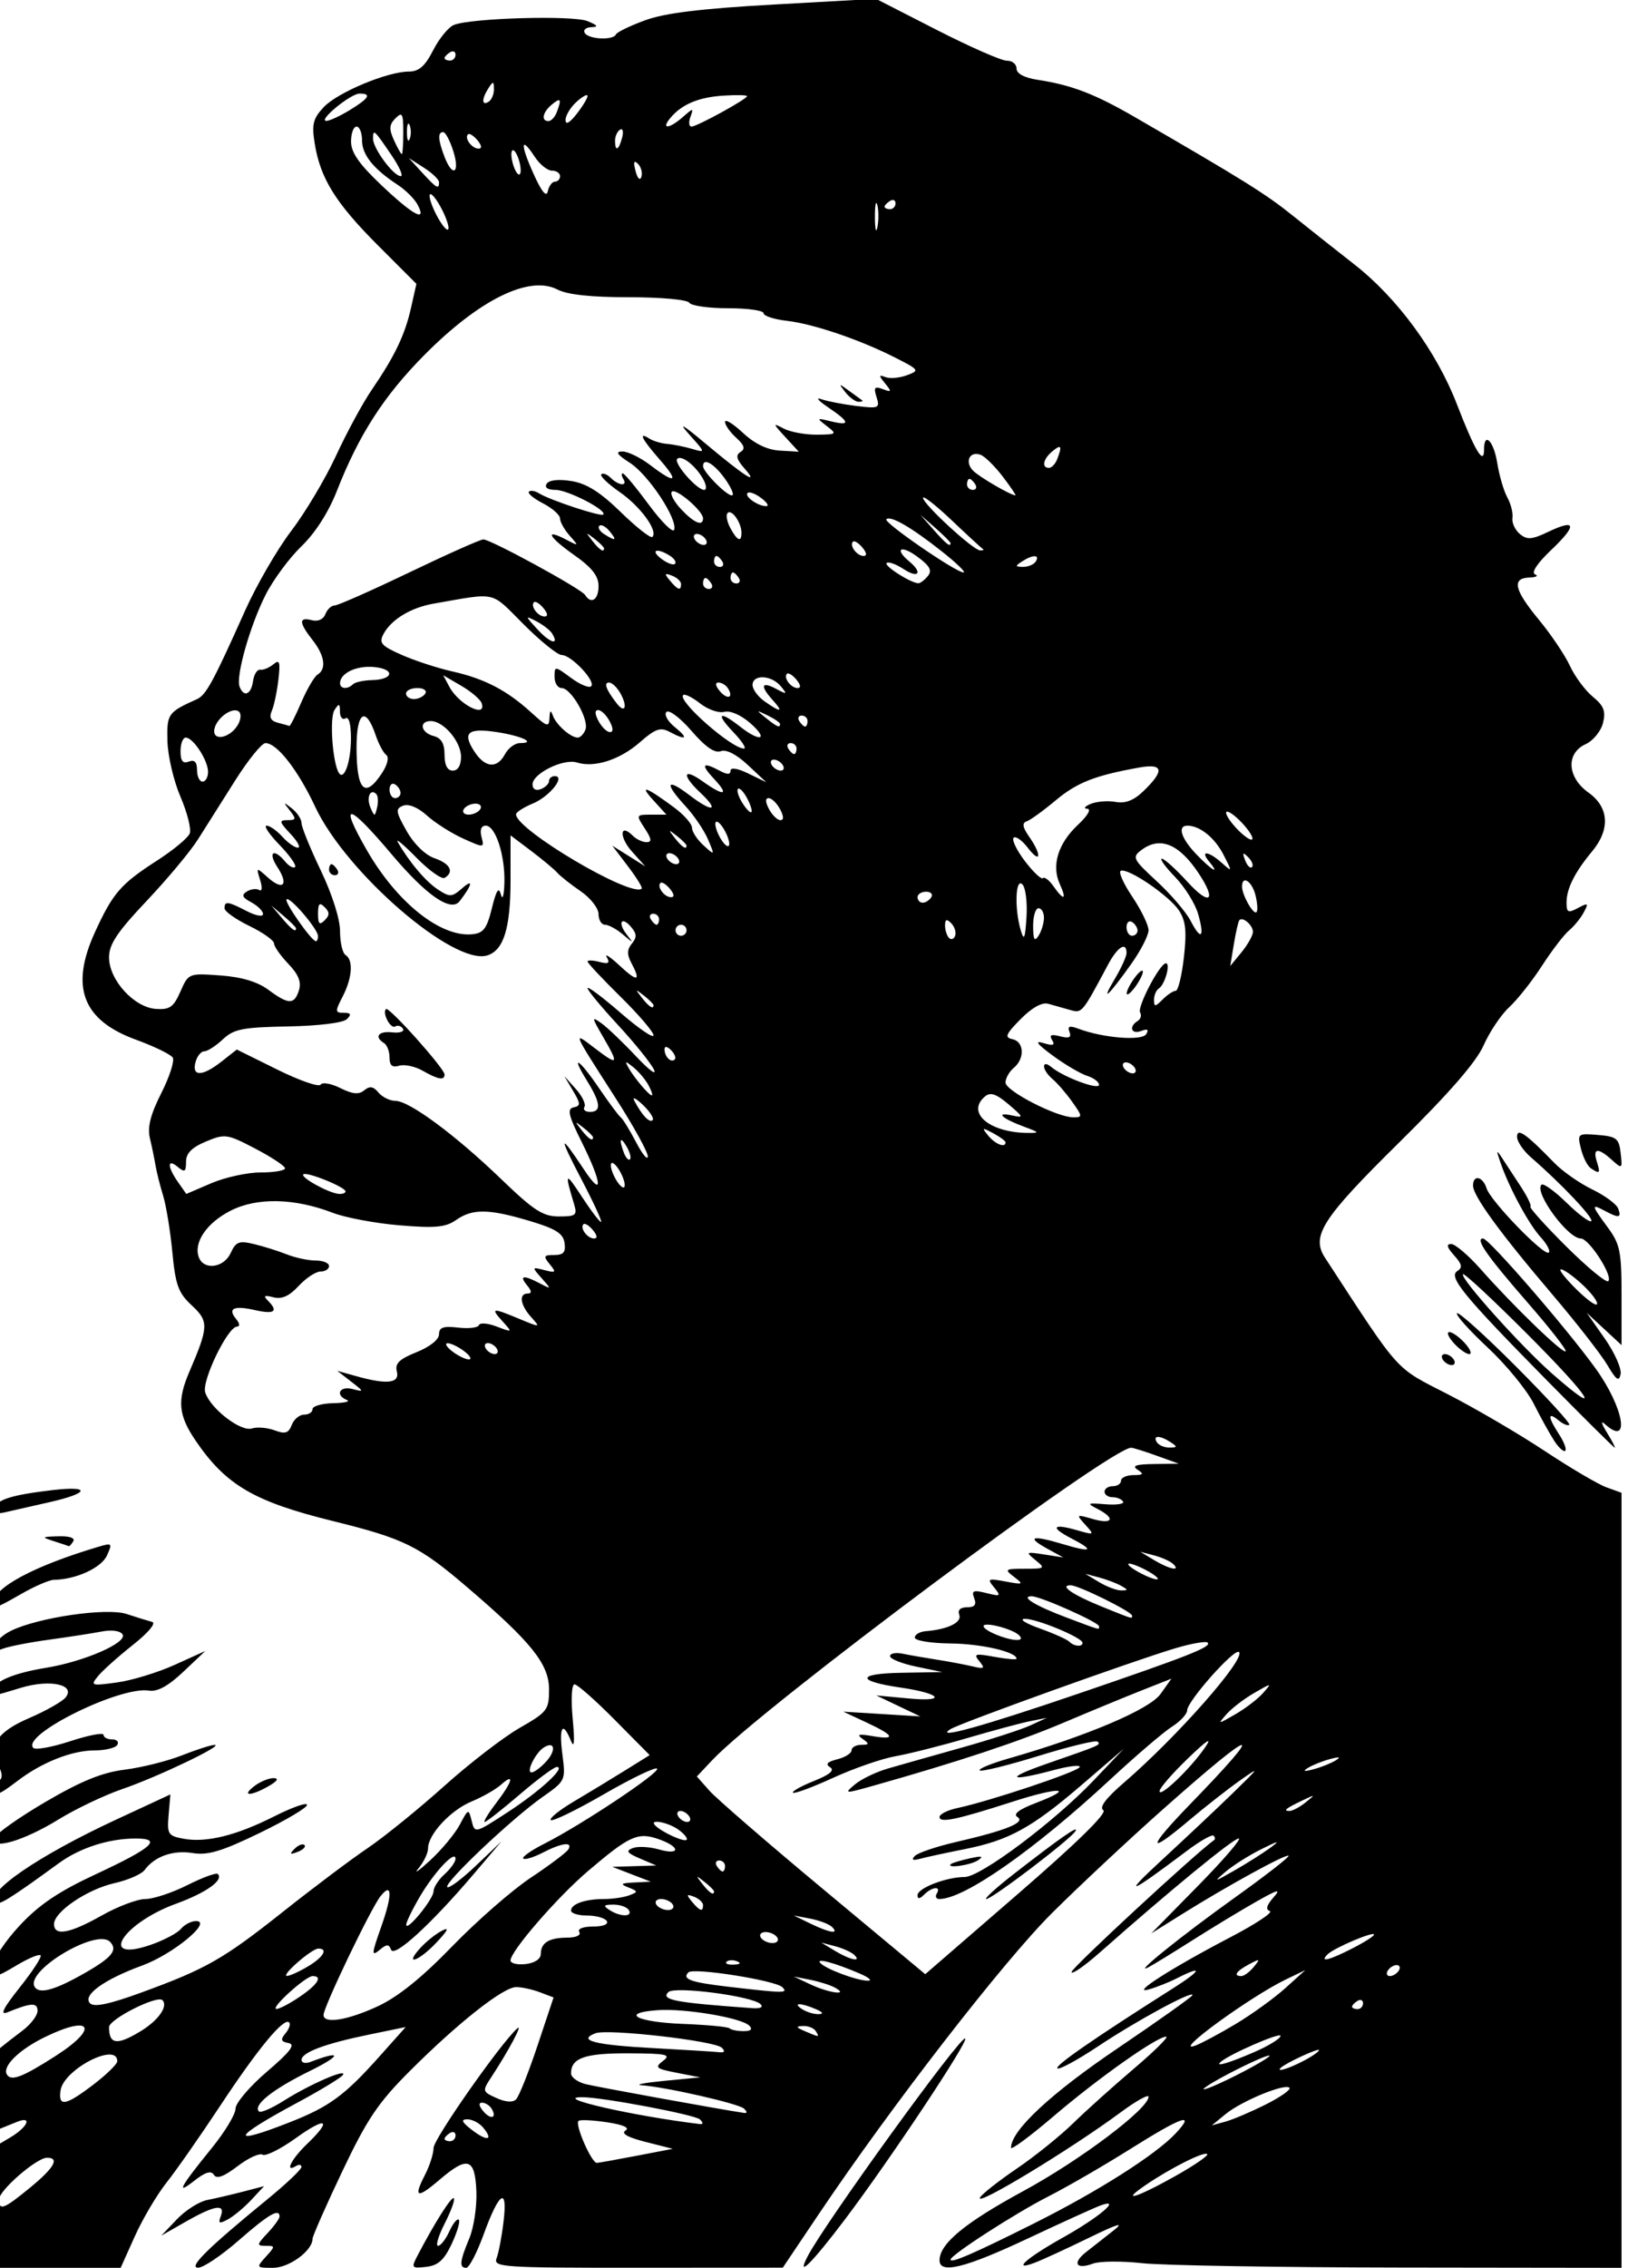 <?xml version="1.0" encoding="UTF-8" standalone="no"?>
<!-- Created with Inkscape (http://www.inkscape.org/) -->

<svg
   xmlns:svg="http://www.w3.org/2000/svg"
   xmlns="http://www.w3.org/2000/svg"
   version="1.1"
   width="296"
   height="412"
   id="svg2">
  <defs
     id="defs6" />
  <path
     d="m -1.175,401.057 0,-10.943 3,-1.772 c 3.219,-1.902 4.146,-4.015 1.25,-2.852 -0.963,0.387 -2.312,0.933 -3,1.214 -1.747,0.714 -1.747,-13.207 0,-14.674 0.688,-0.578 2.487,-1.978 4,-3.112 1.512,-1.134 2.75,-2.757 2.75,-3.606 0,-1.548 -1.17,-1.489 -5.495,0.277 -1.405,0.573 -0.734,-0.77 2.266,-4.537 2.344,-2.943 4.048,-5.565 3.788,-5.825 -0.26,-0.26 -2.093,0.483 -4.073,1.651 -4.417,2.606 -4.486,2.607 -4.486,0.081 0,-1.124 2.138,-4.336 4.75,-7.139 3.541,-3.798 7.071,-6.176 13.867,-9.337 10.306,-4.795 12.182,-6.484 7.192,-6.475 -4.868,0.008 -10.095,1.688 -13.927,4.476 -8.93,6.498 -10.971,7.763 -11.563,7.17 -1.876,-1.876 7.758,-8.486 22.008,-15.098 l 9.827,-4.56 -0.323,3.744 c -0.298,3.464 -0.099,3.785 2.673,4.301 4.168,0.776 9.608,-0.562 16.565,-4.074 3.262,-1.647 5.931,-2.576 5.931,-2.065 0,0.511 -3.896,2.815 -8.658,5.12 -6.874,3.327 -9.376,4.074 -12.141,3.626 -3.564,-0.578 -6.901,0.597 -8.729,3.075 -0.565,0.766 -3.031,1.843 -5.48,2.393 -4.948,1.112 -10.992,5.201 -10.992,7.438 0,2.24 2.837,1.732 8.654,-1.551 2.924,-1.65 6.495,-3 7.936,-3 1.441,0 4.885,-1.138 7.654,-2.528 2.768,-1.391 5.26,-2.301 5.538,-2.024 1.111,1.111 -2.119,3.408 -7.609,5.409 -9.714,3.542 -14.245,10.75 -4.716,7.503 2.431,-0.828 4.953,-2.148 5.605,-2.933 0.651,-0.785 1.888,-1.427 2.749,-1.427 3.122,0 -4.166,6.023 -9.768,8.071 -6.983,2.554 -10.94,5.421 -9.489,6.877 0.738,0.741 3.517,0.157 9.318,-1.96 11.836,-4.32 14.911,-6.074 25.858,-14.757 5.375,-4.263 12.247,-9.425 15.272,-11.47 3.025,-2.046 9.278,-7.108 13.895,-11.25 4.617,-4.142 10.805,-8.909 13.75,-10.594 5.043,-2.885 5.355,-3.292 5.355,-6.987 0,-4.601 -3.158,-8.552 -14.793,-18.504 -8.858,-7.577 -11.516,-8.889 -24.495,-12.092 -14.356,-3.543 -19.465,-6.531 -24.962,-14.598 -3.156,-4.632 -3.4,-7.287 -1.151,-12.517 3.521,-8.186 3.558,-9.184 0.447,-12.063 -2.447,-2.265 -2.966,-3.683 -3.535,-9.655 -0.366,-3.85 -1.123,-8.484 -1.682,-10.298 -0.559,-1.814 -1.182,-4.289 -1.384,-5.5 -0.202,-1.211 -0.663,-3.442 -1.024,-4.956 -0.47,-1.975 0.118,-4.283 2.078,-8.157 1.504,-2.972 2.441,-5.876 2.084,-6.455 -0.357,-0.578 -3.373,-2.044 -6.702,-3.258 -9.699,-3.536 -12.002,-9.566 -7.451,-19.507 3.28,-7.164 4.666,-8.758 11.376,-13.083 2.919,-1.882 5.558,-4.075 5.865,-4.874 0.307,-0.799 -0.453,-3.801 -1.687,-6.671 -1.235,-2.87 -2.299,-7.413 -2.365,-10.096 -0.122,-4.982 0.058,-5.239 5.38,-7.638 1.637,-0.738 2.964,-3.178 8.701,-16.002 2.09,-4.671 5.884,-11.223 8.431,-14.559 2.547,-3.336 6.215,-9.493 8.15,-13.681 1.935,-4.188 4.85,-9.562 6.478,-11.941 4.201,-6.141 6.041,-9.981 7.154,-14.937 l 0.971,-4.322 -7.033,-7.033 C 61,36.855 58.231,32.389 57.217,26.049 56.661,22.574 56.922,21.525 58.855,19.468 61.366,16.795 70.454,13 74.342,13 c 1.829,0 2.938,-0.973 4.42,-3.877 1.088,-2.132 2.784,-4.2 3.77,-4.594 3.143,-1.258 21.649,-1.784 24.293,-0.69 1.865,0.771 2.04,1.05 0.691,1.098 C 106.521,4.971 105.985,5.45 106.325,6 c 0.718,1.161 5.174,1.358 5.667,0.25 0.183,-0.412 2.583,-1.572 5.333,-2.576 3.597,-1.314 10.184,-2.115 23.472,-2.856 l 18.472,-1.03 11.028,5.637 c 6.065,3.1 11.815,5.623 12.778,5.606 0.963,-0.017 1.75,0.624 1.75,1.424 0,0.912 1.399,1.669 3.75,2.03 6.272,0.962 10.431,2.552 17.75,6.786 19.824,11.469 23.804,13.95 28.74,17.918 2.95,2.372 7.96,6.337 11.134,8.812 7.859,6.129 14.999,15.857 18.717,25.5 3.214,8.338 4.909,11.169 4.909,8.2 0,-3.379 1.76,-1.603 2.404,2.425 0.363,2.269 1.188,5.081 1.833,6.25 0.645,1.169 1.064,2.843 0.931,3.722 -0.133,0.878 0.471,2.189 1.343,2.912 1.321,1.097 2.18,1.032 5.161,-0.39 5.107,-2.435 5.298,-1.233 0.527,3.307 -2.544,2.42 -3.664,4.119 -2.915,4.423 0.669,0.271 0.204,0.529 -1.034,0.572 -3.259,0.114 -2.783,2.216 1.741,7.69 2.195,2.656 4.727,6.418 5.627,8.359 0.9,1.941 2.773,4.464 4.161,5.607 2.013,1.656 2.387,2.626 1.845,4.784 -0.374,1.489 -1.792,3.214 -3.152,3.834 -3.624,1.651 -3.362,6.036 0.528,8.805 3.734,2.659 3.978,6.671 0.649,10.673 -3.167,3.807 -4.649,6.77 -4.649,9.296 0,1.817 0.281,1.951 2.076,0.99 1.861,-0.996 1.97,-0.913 1.055,0.797 -0.562,1.049 -1.766,2.526 -2.677,3.282 -0.911,0.756 -3.124,3.644 -4.919,6.418 -1.794,2.774 -4.472,6.156 -5.95,7.516 -1.478,1.36 -3.576,4.481 -4.662,6.936 -1.343,3.037 -6.267,8.694 -15.412,17.707 -13.97,13.77 -16.001,16.933 -13.414,20.896 13.874,21.257 12.535,19.771 22.327,24.788 4.992,2.558 12.902,7.184 17.577,10.279 4.675,3.096 9.738,6.076 11.25,6.623 l 2.75,0.994 0,70.402 0,70.402 -40.25,-0.051 c -22.137,-0.028 -43.259,-0.386 -46.937,-0.795 -3.678,-0.409 -7.681,-0.376 -8.895,0.073 -3.078,1.138 -3.84,-0.065 -1.307,-2.062 1.161,-0.915 3.411,-2.682 5,-3.927 2.088,-1.636 0.852,-1.272 -4.46,1.312 -4.042,1.967 -8.455,3.996 -9.807,4.51 -4.355,1.656 -1.573,-0.833 5.105,-4.568 6.526,-3.649 10.736,-7.209 6.943,-5.869 -1.04,0.367 -7.02,3.078 -13.288,6.023 -11.449,5.38 -16.104,6.533 -16.104,3.99 0,-3.019 4.596,-6.812 15.276,-12.606 10.34,-5.61 22.724,-14.934 22.724,-17.11 0,-0.504 -2.282,0.771 -5.071,2.833 -9.195,6.797 -26.773,17.424 -25.552,15.447 0.411,-0.664 3.414,-3.019 6.674,-5.233 3.26,-2.214 7.845,-5.897 10.188,-8.185 2.343,-2.288 7.339,-6.774 11.101,-9.97 3.762,-3.196 6.401,-5.81 5.864,-5.81 -1.683,0 -12.375,7.552 -20.455,14.446 -4.263,3.637 -7.75,6.217 -7.75,5.734 0,-3.122 7.206,-9.837 19.4,-18.076 7.48,-5.054 13.6,-9.402 13.6,-9.663 0,-0.857 -10.179,4.663 -17.169,9.31 -3.77,2.507 -7.103,4.311 -7.405,4.008 -0.493,-0.493 6.703,-5.468 21.074,-14.569 5.127,-3.247 5.52,-4.268 0.7,-1.817 -1.485,0.755 -3.825,1.683 -5.2,2.062 -3.412,0.939 4.25,-3.95 14.869,-9.49 4.603,-2.401 7.838,-4.543 7.189,-4.759 -0.801,-0.267 -0.599,-1.053 0.631,-2.447 1.48,-1.678 0.897,-1.535 -3.189,0.783 -2.75,1.56 -7.925,4.692 -11.5,6.959 -3.575,2.268 -7.175,4.475 -8,4.905 -3.136,1.635 5.913,-5.661 15.659,-12.626 5.588,-3.993 9.998,-7.424 9.802,-7.625 -0.406,-0.414 -11.233,5.52 -19.461,10.667 l -5.5,3.44 8.478,-8.621 C 222.466,337.88 225.803,334 225.218,334 c -0.983,0 -12.584,9.513 -25.142,20.617 -2.888,2.553 -5.25,4.192 -5.25,3.641 0,-0.729 22.529,-21.56 25.917,-23.963 0.229,-0.163 0.187,-0.525 -0.093,-0.805 -0.28,-0.28 -2.493,0.983 -4.917,2.807 -10.585,7.966 -11.875,8.42 -4.429,1.557 4.388,-4.044 10.238,-9.554 13,-12.244 4.764,-4.64 4.817,-4.745 1.022,-2.059 -2.2,1.558 -6.299,4.771 -9.108,7.141 -7.759,6.545 -7.668,5.16 0.194,-2.941 14.147,-14.577 12.202,-14.266 -4.759,0.762 -6.2,5.494 -15.361,14.05 -20.357,19.015 -8.838,8.783 -29.21,35.057 -42.47,54.777 l -6.5,9.667 -26.357,0.015 c -24.697,0.014 -26.314,-0.096 -25.679,-1.735 0.373,-0.963 0.942,-3.958 1.265,-6.657 0.773,-6.461 -0.787,-5.443 -3.637,2.376 -1.209,3.317 -2.625,6.031 -3.145,6.031 -1.311,0 -1.189,-1.175 0.555,-5.349 0.826,-1.976 1.403,-5.856 1.283,-8.622 -0.261,-5.992 -1.596,-6.391 -6.721,-2.009 -4.078,3.486 -4.773,3.254 -2.636,-0.877 0.866,-1.674 1.574,-3.888 1.574,-4.92 0,-1.629 12.14,-18.955 15.221,-21.723 1.131,-1.016 -1.545,4.012 -4.691,8.812 -1.7,2.595 -1.685,2.66 0.897,3.837 1.664,0.758 2.976,0.848 3.579,0.244 0.524,-0.524 2.272,-4.903 3.884,-9.732 l 2.931,-8.779 -2.476,-0.941 C 96.809,361.424 94.865,361 93.85,361 c -2.348,0 -10.584,6.497 -19.376,15.285 -5.729,5.727 -7.736,8.709 -12.25,18.206 -2.969,6.247 -5.399,11.757 -5.399,12.245 0,2.153 -4.252,5.264 -7.194,5.264 -3.053,0 -3.079,-0.041 -1.306,-2 1.747,-1.931 1.747,-2 -0.019,-2 -1.673,0 -1.644,-0.198 0.345,-2.314 1.196,-1.273 2.174,-2.623 2.174,-3 0,-1.576 -2.009,-0.405 -7.403,4.314 -3.143,2.75 -6.475,4.989 -7.406,4.975 -1.831,-0.027 1.724,-3.531 12.658,-12.475 3.362,-2.75 6.121,-5.364 6.131,-5.809 0.01,-0.445 -0.431,-0.531 -0.981,-0.191 -2.145,1.326 -0.846,-1.274 2,-4 4.673,-4.477 3.532,-5.07 -2.045,-1.063 -2.775,1.994 -5.494,3.347 -6.043,3.008 -0.549,-0.339 -2.602,0.607 -4.563,2.103 -2.479,1.891 -3.784,2.365 -4.284,1.556 -0.506,-0.819 -1.57,-0.494 -3.594,1.098 -3.402,2.676 -2.601,1.192 3.233,-5.991 2.363,-2.909 4.296,-6.117 4.296,-7.129 0,-1.012 2.564,-4.03 5.698,-6.707 4.269,-3.647 5.259,-4.952 3.947,-5.205 -1.404,-0.27 -1.514,-0.623 -0.555,-1.778 0.658,-0.792 0.952,-1.684 0.654,-1.982 -0.944,-0.944 -5.673,4.768 -12.492,15.09 -3.634,5.5 -8.037,11.8 -9.785,14 -1.748,2.2 -4.343,6.588 -5.767,9.75 l -2.589,5.75 -11.555,0 -11.555,0 0,-10.943 z m 189.121,2.904 c 11.646,-5.821 22.17,-12.499 25.803,-16.374 3.727,-3.976 1.212,-3.108 -8.301,2.865 -4.775,2.998 -11.427,6.846 -14.782,8.55 -6.077,3.088 -17.841,10.678 -17.841,11.511 0,0.726 4.201,-1.094 15.121,-6.552 z M 5.472,397.433 C 9.857,393.84 10.901,392 8.553,392 c -1.897,0 -8.728,5.927 -8.728,7.573 0,2.114 0.847,1.793 5.647,-2.14 z M 213.555,395.409 c 3.532,-1.975 6.206,-3.807 5.943,-4.07 -0.54,-0.54 -6.649,2.525 -11.172,5.605 -4.796,3.266 -1.764,2.376 5.229,-1.535 z m -97.729,-3.78 6.5,-1.248 -4.953,-1.256 c -3.254,-0.825 -4.506,-1.532 -3.649,-2.062 0.832,-0.514 -0.393,-1.06 -3.389,-1.51 -2.581,-0.387 -4.903,-0.494 -5.159,-0.237 -0.68,0.68 2.402,7.694 3.349,7.621 0.441,-0.034 3.726,-0.623 7.301,-1.309 z m -33,-3.688 c 0,-0.582 -0.45,-0.781 -1,-0.441 -0.55,0.34 -1,0.816 -1,1.059 0,0.243 0.45,0.441 1,0.441 0.55,0 1,-0.477 1,-1.059 z m 5.02,-1.417 c -0.696,-0.838 -1.997,-1.514 -2.893,-1.502 -1.213,0.017 -0.995,0.508 0.858,1.932 2.789,2.143 3.964,1.894 2.035,-0.43 z m -35.214,-0.948 c 7.248,-2.841 10.021,-4.874 16.409,-12.033 l 4.715,-5.284 -6.715,1.382 c -7.973,1.641 -12.215,3.234 -12.215,4.588 0,0.542 0.717,0.711 1.593,0.374 5.804,-2.227 5.747,-1.229 -0.093,1.642 -6.75,3.318 -10.381,6.208 -9.237,7.352 0.301,0.301 2.336,-0.581 4.521,-1.96 4.7,-2.967 11.522,-5.94 10.745,-4.683 -0.3,0.485 -4.029,2.753 -8.287,5.041 -11.92,6.403 -12.532,7.931 -1.436,3.582 z m 74.638,-0.532 c -0.846,-0.846 -17.678,-4.029 -21.36,-4.04 -5.833,-0.017 9.206,3.42 21.367,4.882 0.594,0.071 0.592,-0.244 -0.006,-0.842 z m 102.906,-2.74 c 2.667,-1.341 4.59,-2.697 4.272,-3.015 -0.84,-0.84 -8.703,2.402 -11.622,4.791 l -2.5,2.046 2.5,-0.692 c 1.375,-0.381 4.682,-1.789 7.349,-3.13 z M 89.366,383.067 C 89.004,382.48 88.229,382 87.644,382 c -0.663,0 -0.587,0.574 0.202,1.524 1.372,1.653 2.597,1.284 1.521,-0.458 z m 45.909,0.011 c -0.93,-0.903 -14.126,-3.909 -18.658,-4.25 -1.261,-0.095 0.633,-0.455 4.208,-0.8 l 6.5,-0.627 -4.263,-0.83 c -3.834,-0.747 -4.086,-0.965 -2.5,-2.169 1.52,-1.154 0.652,-1.343 -6.287,-1.37 -7.945,-0.031 -10.45,0.843 -10.45,3.649 0,0.705 1.195,1.581 2.657,1.948 2.084,0.523 24.316,4.561 28.793,5.229 0.6,0.09 0.6,-0.198 0,-0.78 z M 16.998,378.699 c 2.38,-1.815 4.328,-3.722 4.328,-4.236 0,-3.555 -9.766,1.481 -10.32,5.322 -0.437,3.032 0.915,2.787 5.992,-1.085 z m 213.828,-5.228 c 0,-0.275 -2.7,0.863 -6,2.529 -3.3,1.666 -6,3.254 -6,3.529 0,0.275 2.7,-0.863 6,-2.529 3.3,-1.666 6,-3.254 6,-3.529 z m -220.706,0.031 c 7.907,-5.063 6.582,-7.558 -1.846,-3.477 -4.805,2.326 -7.93,5.386 -7.014,6.868 0.777,1.257 2.825,0.474 8.86,-3.39 z m 226.755,0.972 c 1.623,-0.839 2.95,-1.751 2.95,-2.026 0,-0.448 -5.888,2.258 -6.917,3.179 -1.011,0.905 1.269,0.242 3.966,-1.153 z m -8.985,-1.597 c 2.714,-1.168 4.935,-2.525 4.935,-3.017 0,-0.723 -9.396,3.374 -10.917,4.76 -1.018,0.928 1.431,0.214 5.981,-1.743 z m -96.644,-0.856 c -1.264,-1.264 -20.748,-3.493 -22.995,-2.631 -3.346,1.284 -0.119,2.118 10.406,2.689 5.867,0.319 11.32,0.656 12.118,0.75 0.946,0.111 1.11,-0.17 0.471,-0.809 z m 93.429,-4.32 c 2.942,-1.761 6.992,-4.683 9,-6.493 l 3.65,-3.292 -3.5,1.682 c -6.528,3.138 -20.946,13.652 -16.5,12.033 1.1,-0.401 4.407,-2.169 7.35,-3.93 z m -199.066,1.289 c 3.205,-1.954 5.007,-4.534 3.923,-5.617 -0.956,-0.956 -9.707,3.465 -9.707,4.904 0,3.172 1.457,3.351 5.784,0.713 z M 148.325,369 c -0.34,-0.55 -1.379,-0.968 -2.309,-0.93 -1.378,0.057 -1.321,0.229 0.309,0.93 2.676,1.15 2.711,1.15 2,0 z M 136.229,368.004 c -1.434,-1.434 -11.734,-3.169 -16.683,-2.81 -6.945,0.504 -3.808,2.173 4.692,2.497 4.352,0.166 8.139,0.528 8.417,0.805 0.277,0.277 1.419,0.504 2.538,0.504 1.351,0 1.699,-0.335 1.037,-0.996 z m -67.506,-3.536 c 3.657,-1.703 8.01,-5.209 13.5,-10.875 4.456,-4.599 10.887,-10.212 14.29,-12.473 3.403,-2.261 6.467,-4.563 6.809,-5.115 0.914,-1.48 -1.173,-1.224 -4.64,0.569 -1.674,0.866 -3.27,1.347 -3.547,1.07 -0.277,-0.277 1.452,-1.492 3.843,-2.699 6.78,-3.424 21.142,-12.983 20.488,-13.636 -0.323,-0.323 -4.677,1.773 -9.676,4.658 -4.999,2.885 -9.339,4.994 -9.646,4.687 -0.307,-0.307 1.57,-1.817 4.17,-3.355 2.6,-1.539 6.771,-4.068 9.268,-5.62 l 4.541,-2.823 -6.37,-6.427 C 108.25,308.892 104.968,306 104.462,306 c -0.526,0 -0.67,2.683 -0.337,6.25 0.394,4.21 0.287,5.516 -0.325,4 -1.497,-3.701 -2.202,-2.56 -1.546,2.5 0.609,4.697 0.569,4.783 -3.616,7.716 -5.55,3.889 -18.012,15.668 -17.315,16.365 0.299,0.299 2.645,-1.453 5.213,-3.893 l 4.668,-4.438 -5.106,6 c -7.743,9.098 -14.438,15.219 -14.993,13.708 -0.364,-0.992 -0.8,-1.022 -1.877,-0.128 -1.756,1.457 -1.749,1.152 0.097,-4.081 2.048,-5.805 1.984,-8.191 -0.148,-5.5 -1.769,2.233 -10.352,20.117 -10.352,21.571 0,1.671 4.393,0.96 9.898,-1.603 z m 7.686,-10.56 c 1.042,-1.151 2.799,-2.559 3.905,-3.13 1.436,-0.74 1.171,-0.141 -0.926,2.093 -3.224,3.435 -6.035,4.413 -2.979,1.037 z M 148.325,365 c -2.749,-1.181 -4.328,-1.181 -2.5,0 0.825,0.533 2.175,0.945 3,0.914 0.989,-0.036 0.819,-0.348 -0.5,-0.914 z m -93.819,-2.25 c 3.28,-2.233 4.224,-3.75 2.334,-3.75 -1.278,0 -7.813,5.932 -6.578,5.971 0.516,0.016 2.425,-0.983 4.243,-2.221 z m 83.769,1.344 c -1.542,-1.471 -15.636,-3.308 -16.76,-2.184 -1.418,1.418 1.156,1.91 15.26,2.915 1.493,0.106 2.079,-0.179 1.5,-0.732 z m 109.55,-0.153 c 0,-0.582 -0.45,-0.781 -1,-0.441 -0.55,0.34 -1,0.816 -1,1.059 0,0.243 0.45,0.441 1,0.441 0.55,0 1,-0.477 1,-1.059 z M 15.524,358.384 c 4.876,-2.797 5.943,-4.143 4.461,-5.625 -2.476,-2.476 -15.466,5.318 -13.68,8.207 0.85,1.376 3.718,0.573 9.219,-2.582 z m 126.723,2.637 c -1.245,-1.245 -16.172,-3.604 -17.077,-2.699 -1.233,1.233 0.395,1.816 7.313,2.62 10.165,1.181 10.872,1.187 9.764,0.079 z m 9.579,0.084 c -0.825,-0.459 -2.85,-1.102 -4.5,-1.429 l -3,-0.594 3,1.414 c 3.375,1.591 7.193,2.107 4.5,0.609 z m 4.5,-2.562 c -4.517,-1.95 -8.112,-2.909 -7.178,-1.916 1.055,1.122 6.725,3.224 8.678,3.217 0.825,-0.003 0.15,-0.588 -1.5,-1.3 z m -100.404,-1.258 c 2.859,-1.689 3.811,-3.284 1.96,-3.284 -1.194,0 -6.855,4.926 -5.71,4.968 0.465,0.017 2.153,-0.74 3.75,-1.684 z M 200.605,328.864 c -0.803,-0.496 0.442,-2.156 3.76,-5.015 9.66,-8.322 22.156,-22.498 20.91,-23.72 -0.791,-0.776 -9.401,8.901 -9.43,10.598 -0.011,0.675 -1.258,2.011 -2.771,2.97 -1.512,0.959 -6.575,5.288 -11.25,9.621 C 187.999,336.133 175.31,345 170.798,345 c -0.6,0 -0.813,-0.45 -0.473,-1 0.865,-1.4 -0.849,-1.251 -2.3,0.2 -0.815,0.815 -1.2,0.846 -1.2,0.098 0,-1.276 5.25,-3.298 8.563,-3.298 2.888,0 16.285,-10.02 23.437,-17.53 l 5.5,-5.775 -7.682,6.597 c -9.071,7.79 -13.226,10.063 -21.318,11.661 -3.3,0.652 -6.9,1.429 -8,1.728 -1.37,0.372 -1.685,0.215 -1,-0.499 0.55,-0.574 3.925,-1.717 7.5,-2.541 9.124,-2.103 12.731,-3.571 11.161,-4.541 -0.844,-0.521 0.281,-1.378 3.345,-2.549 7.387,-2.821 4.362,-2.996 -4.192,-0.242 -10.203,3.285 -13.313,3.936 -13.313,2.79 0,-0.517 1.462,-1.25 3.25,-1.629 5.846,-1.24 21.662,-6.519 22.216,-7.415 0.298,-0.482 -1.823,-0.246 -4.713,0.523 -8.239,2.193 -8.968,1.521 -1.254,-1.156 9.908,-3.439 9.844,-3.411 9.238,-4.017 -0.302,-0.302 -5.134,0.866 -10.738,2.596 -5.604,1.729 -10.42,2.913 -10.702,2.631 -0.282,-0.282 2.123,-1.268 5.345,-2.19 14.128,-4.045 25.542,-8.892 27.536,-11.691 l 1.982,-2.784 -5.306,2.092 c -2.918,1.15 -9.367,3.812 -14.33,5.914 -8.155,3.454 -19.182,7.106 -34.524,11.432 -5.284,1.49 -5.417,1.481 -3.397,-0.218 1.157,-0.973 3.857,-2.275 6,-2.895 2.143,-0.619 8.172,-2.325 13.397,-3.79 5.225,-1.465 10.85,-3.284 12.5,-4.041 l 3,-1.378 -3,0.597 c -1.65,0.328 -6.825,1.719 -11.5,3.089 -4.675,1.371 -10.525,2.849 -13,3.284 -2.475,0.436 -7.586,2.204 -11.358,3.929 -3.772,1.725 -7.053,2.941 -7.291,2.702 -0.239,-0.239 1.473,-1.197 3.803,-2.129 2.89,-1.156 3.827,-1.949 2.946,-2.493 -0.907,-0.56 -0.519,-0.991 1.304,-1.449 1.427,-0.358 2.595,-1.093 2.595,-1.632 0,-0.54 0.787,-0.988 1.75,-0.996 1.511,-0.013 1.545,-0.161 0.25,-1.084 -1.142,-0.814 -0.725,-0.936 1.75,-0.51 4.426,0.762 4.08,-0.086 -1,-2.451 l -4.25,-1.979 7,0.431 7,0.431 -4,-1.905 -4,-1.905 6,0.558 c 6.924,0.644 5.733,-0.924 -1.5,-1.974 -8.149,-1.184 -8.149,-2.553 0,-2.698 l 7.5,-0.134 -4.75,-0.99 c -2.612,-0.544 -4.75,-1.4 -4.75,-1.901 0,-0.501 1.012,-0.703 2.25,-0.449 1.238,0.254 4.05,0.743 6.25,1.087 2.2,0.344 5.125,0.895 6.5,1.223 2.157,0.516 2.327,0.387 1.237,-0.936 -1.112,-1.351 -0.784,-1.446 2.75,-0.8 2.207,0.404 4.013,0.558 4.013,0.343 0,-1.236 -6.391,-2.712 -12,-2.772 -3.621,-0.039 -6.5,-0.512 -6.5,-1.069 0,-0.55 0.9,-1.073 2,-1.162 4.005,-0.324 6.615,-1.597 6.088,-2.97 -0.333,-0.868 0.184,-1.369 1.412,-1.369 1.389,0 1.758,-0.467 1.304,-1.65 -0.531,-1.383 -0.174,-1.534 2.206,-0.937 2.605,0.654 2.721,0.57 1.414,-1.019 -1.316,-1.599 -1.157,-1.682 2.075,-1.081 3.246,0.604 3.359,0.543 1.559,-0.831 C 182.566,285.094 182.689,285 186.325,285 c 3.686,0 3.784,-0.079 1.941,-1.572 -1.835,-1.486 -1.75,-1.542 1.559,-1.027 l 3.5,0.545 -2.838,-1.551 c -3.998,-2.185 -2.885,-2.567 2.635,-0.906 5.433,1.635 6.032,1.25 1.61,-1.037 -3.855,-1.993 -3.341,-2.724 1.033,-1.469 3.225,0.925 3.264,0.9 1.56,-0.983 -1.702,-1.88 -1.665,-1.908 1.376,-1.036 3.617,1.037 4.172,-0.118 0.874,-1.819 -2.044,-1.054 -1.914,-1.133 1.43,-0.862 2.024,0.164 3.46,-0.058 3.191,-0.493 C 203.927,272.356 203.059,272 202.266,272 c -0.793,0 -1.441,-0.45 -1.441,-1 0,-0.55 0.675,-1 1.5,-1 0.825,0 1.5,-0.45 1.5,-1 0,-0.55 1.012,-1.007 2.25,-1.015 1.819,-0.012 1.963,-0.201 0.75,-0.985 -1.095,-0.708 -0.285,-0.985 3,-1.029 l 4.5,-0.059 -4,-1.441 c -2.2,-0.793 -4.295,-1.448 -4.655,-1.456 -3.689,-0.085 -67.196,47.23 -76.159,56.741 l -2.813,2.985 2.313,2.605 c 1.272,1.433 10.616,9.514 20.764,17.958 l 18.451,15.353 16.789,-14.526 c 10.828,-9.368 16.363,-14.789 15.589,-15.267 z m -16.204,11.531 c 8.448,-6.567 11.886,-8.95 11.118,-7.707 C 194.588,334.193 180.38,345 179.331,345 c -0.471,0 1.81,-2.072 5.069,-4.605 z m -11.492,-1.754 c 0.229,-0.198 1.767,-0.661 3.417,-1.03 2.191,-0.49 2.595,-0.397 1.5,0.344 -1.35,0.914 -5.92,1.552 -4.917,0.686 z m 55.044,18.696 c 1.244,-1.509 1.163,-1.552 -0.878,-0.465 -2.327,1.24 -2.9,2.129 -1.372,2.129 0.483,0 1.495,-0.749 2.25,-1.664 z M 254.325,358 c 0.34,-0.55 0.168,-1 -0.382,-1 -0.55,0 -1.278,0.45 -1.618,1 -0.34,0.55 -0.168,1 0.382,1 0.55,0 1.278,-0.45 1.618,-1 z M 98.325,355 c 0,-2.05 1.476,-2.967 4.809,-2.985 1.615,-0.009 2.546,-0.44 2.191,-1.015 -0.362,-0.585 0.676,-1 2.5,-1 1.824,0 2.862,-0.415 2.5,-1 -0.34,-0.55 -1.941,-1 -3.559,-1 -1.618,0 -2.941,-0.402 -2.941,-0.893 0,-1.208 2.56,-2.107 6,-2.107 1.56,0 3.628,-0.304 4.595,-0.675 1.632,-0.626 1.62,-0.729 -0.168,-1.43 -1.573,-0.616 -1.376,-0.782 1.073,-0.901 l 3,-0.146 -3.5,-1.348 -3.5,-1.348 4,-0.121 4,-0.121 -2.966,-1.265 c -2.363,-1.008 -2.629,-1.394 -1.307,-1.902 0.912,-0.35 3.035,-0.242 4.716,0.24 4.006,1.149 3.971,-0.47 -0.041,-1.868 -3.75,-1.307 -5.266,-0.622 -12.796,5.785 -5.611,4.775 -14.105,14.565 -14.105,16.258 0,0.536 1.238,0.832 2.75,0.658 1.637,-0.188 2.75,-0.923 2.75,-1.816 z m 35.688,1.317 c -0.722,-0.289 -1.584,-0.253 -1.917,0.079 -0.332,0.332 0.258,0.569 1.312,0.525 1.165,-0.048 1.402,-0.285 0.604,-0.604 z m 21.262,-1.204 c -0.522,-0.488 -2.075,-1.182 -3.45,-1.542 l -2.5,-0.654 2.5,1.506 c 2.786,1.679 4.977,2.117 3.45,0.69 z m 90.59,-1.133 c 2.178,-1.111 3.96,-2.242 3.96,-2.513 0,-0.676 -7.271,2.41 -8.45,3.586 -1.524,1.52 0.227,1.102 4.49,-1.072 z M 141.325,352 c -0.34,-0.55 -1.293,-1 -2.118,-1 -0.825,0 -1.222,0.45 -0.882,1 0.34,0.55 1.293,1 2.118,1 0.825,0 1.222,-0.45 0.882,-1 z m 9.95,-1.929 c -0.522,-0.511 -2.3,-1.189 -3.95,-1.506 l -3,-0.576 3,1.461 c 3.5,1.704 5.355,1.996 3.95,0.622 z m -72.45,-6.472 c 0,-0.709 0.9,-2.104 2,-3.099 1.1,-0.995 2,-2.26 2,-2.81 0,-1.703 -3.854,2.385 -6.491,6.885 -1.38,2.355 -2.495,4.651 -2.477,5.103 0.052,1.342 4.968,-4.673 4.968,-6.079 z M 114.325,347 c -0.34,-0.55 -1.604,-0.993 -2.809,-0.985 -1.781,0.013 -1.91,0.197 -0.691,0.985 1.97,1.273 4.287,1.273 3.5,0 z m 8,-1 c -0.34,-0.55 -1.293,-1 -2.118,-1 -0.825,0 -1.222,0.45 -0.882,1 0.34,0.55 1.293,1 2.118,1 0.825,0 1.222,-0.45 0.882,-1 z m 5.5,0.107 c 0,-0.491 -0.739,-1.176 -1.641,-1.523 -1.372,-0.527 -1.434,-0.38 -0.378,0.893 1.44,1.735 2.019,1.916 2.019,0.63 z m 2,-2.485 c 0,-0.208 -0.787,-0.995 -1.75,-1.75 -1.586,-1.244 -1.621,-1.208 -0.378,0.378 1.306,1.666 2.128,2.195 2.128,1.372 z m 101.085,-7.892 c 1.95,-1.428 1.644,-1.387 -1.585,0.216 -2.2,1.092 -5.125,2.938 -6.5,4.103 -2.268,1.921 -2.121,1.901 1.585,-0.216 2.247,-1.284 5.172,-3.13 6.5,-4.103 z M 83.593,331.5 c 1.566,-2.942 1.608,-2.955 2.165,-0.689 0.565,2.299 0.599,2.291 6.568,-1.597 5.928,-3.861 10.66,-8.222 8.905,-8.205 -0.498,0.005 -3.529,2.255 -6.736,5 C 91.287,328.754 88.421,331 88.126,331 c -0.296,0 0.641,-1.545 2.081,-3.433 3.001,-3.935 3.438,-5.605 0.869,-3.321 -0.963,0.855 -3.362,2.221 -5.332,3.034 -3.819,1.576 -7.918,5.991 -7.918,8.527 0,0.845 -0.778,2.472 -1.729,3.615 -0.951,1.143 -0.012,0.504 2.085,-1.421 2.098,-1.925 4.533,-4.85 5.411,-6.5 z m 48.232,7.5 c 0,-0.55 -0.477,-1 -1.059,-1 -0.582,0 -0.781,0.45 -0.441,1 0.34,0.55 0.816,1 1.059,1 0.243,0 0.441,-0.45 0.441,-1 z m -8.443,-6.582 c -1.901,-1.39 -5.519,-2.046 -4.242,-0.769 1.197,1.197 5.179,3.02 5.683,2.602 0.274,-0.228 -0.374,-1.052 -1.441,-1.832 z M 125.325,330 c -0.34,-0.55 -1.068,-1 -1.618,-1 -0.55,0 -0.722,0.45 -0.382,1 0.34,0.55 1.068,1 1.618,1 0.55,0 0.722,-0.45 0.382,-1 z m 112.059,-2.555 c 1.83,-1.466 1.798,-1.487 -0.559,-0.365 -3.061,1.458 -3.628,1.92 -2.358,1.92 0.537,0 1.849,-0.7 2.917,-1.555 z M 219.074,317.5 c 1.421,-2.063 0.456,-1.451 -3.091,1.962 -2.837,2.729 -5.158,5.401 -5.158,5.937 0,1.292 5.636,-4.106 8.249,-7.899 z m -119.743,2.494 c 1.83,-2.022 1.534,-3.755 -0.434,-2.538 -1.516,0.937 -3.312,4.544 -2.262,4.544 0.484,0 1.697,-0.903 2.696,-2.006 z m 143.494,-0.163 c 1.042,-0.644 0.737,-0.723 -1,-0.258 -1.375,0.368 -3.175,1.086 -4,1.595 -1.042,0.644 -0.737,0.723 1,0.258 1.375,-0.368 3.175,-1.086 4,-1.595 z m -47,-12.058 c 20.272,-6.917 24.518,-8.589 23.752,-9.355 -0.305,-0.305 -2.919,0.147 -5.808,1.005 -7.705,2.288 -39.194,13.603 -40.944,14.712 -3.106,1.969 5.817,-0.499 23,-6.363 z m 33.817,-0.19 c 1.659,-1.889 1.635,-1.889 -1.634,0 -1.824,1.054 -4.074,2.779 -5,3.833 -1.659,1.889 -1.635,1.889 1.634,0 1.824,-1.054 4.074,-2.779 5,-3.833 z m -32.817,-9.132 c 0,-0.935 -8.386,-4.41 -10.5,-4.352 -1.1,0.03 0.106,0.808 2.679,1.728 2.574,0.92 5.011,2.01 5.417,2.422 0.858,0.872 2.404,1.002 2.404,0.201 z m -11.55,-1.38 c -1.194,-1.168 -6.45,-2.51 -6.45,-1.647 0,0.769 3.918,2.424 5.95,2.513 0.908,0.04 1.095,-0.284 0.5,-0.866 z m 14.55,-1.626 c 0,-0.701 -10.653,-5.445 -12.229,-5.445 -2.171,0 0.624,1.716 6.229,3.826 6.496,2.445 6,2.311 6,1.619 z m 6,-1.928 c 0,-0.712 -9.726,-5.517 -11.167,-5.517 -2.155,0 0.419,1.76 5.667,3.876 5.855,2.36 5.5,2.254 5.5,1.641 z m -2,-5.426 c -0.825,-0.467 -2.625,-1.147 -4,-1.511 l -2.5,-0.663 2.5,1.506 c 1.375,0.828 3.175,1.509 4,1.511 1.333,0.004 1.333,-0.089 0,-0.844 z m 5,-2.591 c -1.375,-0.786 -2.95,-1.429 -3.5,-1.429 -0.55,0 0.125,0.643 1.5,1.429 1.375,0.786 2.95,1.429 3.5,1.429 0.55,0 -0.125,-0.643 -1.5,-1.429 z m 4.45,-1.388 c -0.522,-0.488 -2.075,-1.182 -3.45,-1.542 l -2.5,-0.654 2.5,1.506 c 2.786,1.679 4.977,2.117 3.45,0.69 z M 212.825,262 c -1.958,-1.266 -3.282,-1.266 -2.5,0 0.34,0.55 1.379,0.993 2.309,0.985 1.457,-0.013 1.484,-0.149 0.191,-0.985 z M 55.293,257 c 0.843,0 1.532,-0.45 1.532,-1 0,-0.55 1.688,-1.036 3.75,-1.079 2.062,-0.043 3.188,-0.306 2.5,-0.583 -2.2,-0.888 -1.344,-2.595 1,-1.994 2.172,0.557 2.163,0.509 -0.25,-1.361 l -2.5,-1.938 3.493,0.978 c 5.582,1.562 7.899,1.284 7.333,-0.882 -0.374,-1.431 0.454,-2.235 3.594,-3.492 2.419,-0.968 4.08,-2.291 4.08,-3.25 0,-1.258 0.774,-1.527 3.484,-1.211 1.916,0.224 3.613,0.02 3.771,-0.453 0.158,-0.473 1.606,-0.358 3.218,0.255 2.912,1.107 2.919,1.101 1.074,-0.938 -2.239,-2.474 -1.914,-2.52 3.081,-0.439 3.816,1.59 3.847,1.585 2.122,-0.329 C 94.587,237.078 94.283,235 95.948,235 c 0.775,0 0.738,-0.464 -0.122,-1.5 -1.487,-1.792 -0.665,-1.918 2.316,-0.354 2.148,1.126 2.154,1.111 0.342,-0.93 -1.81,-2.04 -1.802,-2.066 0.5,-1.472 2.093,0.54 2.196,0.426 0.97,-1.07 C 98.745,228.2 98.843,228 100.772,228 c 1.687,0 2.118,-0.505 1.872,-2.195 -0.252,-1.729 -1.592,-2.575 -6.32,-3.986 -7.464,-2.229 -10.412,-2.269 -13.389,-0.184 -1.908,1.336 -3.786,1.513 -10.293,0.971 -4.378,-0.365 -9.84,-1.387 -12.139,-2.272 -6.978,-2.685 -13.798,-2.824 -18.592,-0.378 -4.345,2.217 -6.777,5.804 -5.75,8.481 0.92,2.398 4.557,1.89 5.786,-0.808 0.932,-2.046 1.513,-2.268 4.229,-1.618 1.731,0.415 4.415,1.257 5.963,1.872 1.548,0.615 3.911,1.118 5.25,1.118 1.339,0 2.435,0.45 2.435,1 0,0.55 -0.696,1 -1.548,1 -0.851,0 -2.641,1.18 -3.978,2.622 -1.713,1.848 -3.07,2.455 -4.596,2.056 -1.626,-0.425 -1.881,-0.281 -1.022,0.578 1.993,1.993 1.251,2.558 -2.306,1.755 -3.9,-0.88 -5.054,-0.324 -3.419,1.647 0.628,0.757 0.694,1.342 0.15,1.342 -1.684,0 -6.46,9.861 -5.793,11.962 0.93,2.929 6.452,7.192 8.481,6.548 0.958,-0.304 2.819,-0.15 4.136,0.342 1.92,0.718 2.537,0.523 3.113,-0.979 0.395,-1.031 1.407,-1.874 2.25,-1.874 z m 29.091,-11.532 c -1.068,-0.808 -2.418,-1.454 -3,-1.436 -0.582,0.018 -0.185,0.693 0.882,1.5 1.068,0.808 2.418,1.454 3,1.436 0.582,-0.018 0.185,-0.693 -0.882,-1.5 z M 90.325,245 c -0.34,-0.55 -1.068,-1 -1.618,-1 -0.55,0 -0.722,0.45 -0.382,1 0.34,0.55 1.068,1 1.618,1 0.55,0 0.722,-0.45 0.382,-1 z m 17.48,-21.524 c -0.696,-0.838 -1.471,-1.318 -1.723,-1.067 -0.693,0.694 0.716,2.591 1.924,2.591 0.663,0 0.587,-0.574 -0.202,-1.524 z M 105.716,214.25 c -4.212,-8.04 -4.062,-8.603 0.469,-1.768 3.535,5.332 3.299,2.466 -0.411,-4.982 -2.419,-4.856 -2.703,-6.061 -1.491,-6.319 1.314,-0.28 1.303,-0.647 -0.089,-3 l -1.587,-2.681 2.103,2.354 c 1.157,1.295 1.854,2.757 1.55,3.25 -0.305,0.493 0.148,0.896 1.005,0.896 2.11,0 1.96,-1.615 -0.523,-5.632 -3.139,-5.079 -1.472,-4.04 2.218,1.382 1.778,2.612 3.537,4.975 3.911,5.25 0.373,0.275 1.62,2.3 2.772,4.5 1.151,2.2 2.113,3.366 2.137,2.591 0.024,-0.775 -2.583,-5.5 -5.793,-10.5 -8.037,-12.517 -7.94,-12.286 -3.834,-9.154 4.276,3.261 4.447,3.012 1.458,-2.13 -2.055,-3.534 -2.073,-3.706 -0.25,-2.401 1.08,0.773 3.909,3.473 6.287,6 2.378,2.527 3.835,3.602 3.239,2.389 -0.597,-1.213 -3.555,-4.873 -6.573,-8.134 -3.019,-3.261 -5.489,-6.251 -5.489,-6.644 0,-0.393 2.7,1.624 6,4.483 3.3,2.859 6,4.7 6,4.092 0,-0.608 -2.7,-3.764 -6,-7.013 -3.3,-3.249 -6,-6.129 -6,-6.4 0,-0.271 0.97,-0.239 2.156,0.072 1.654,0.433 1.968,0.236 1.345,-0.844 -0.446,-0.774 0.609,-0.086 2.344,1.53 3.27,3.045 3.923,2.867 2.085,-0.567 -0.779,-1.455 -0.745,-2.389 0.122,-3.434 0.926,-1.115 0.909,-1.776 -0.073,-2.96 -1.753,-2.112 -2.587,-0.94 -0.89,1.25 1.313,1.694 1.282,1.695 -0.686,0.024 C 112.095,168.787 110.641,168 109.997,168 c -0.644,0 -1.171,-0.869 -1.171,-1.932 0,-1.063 -1.462,-2.932 -3.25,-4.155 -1.788,-1.223 -3.7,-2.734 -4.25,-3.359 -0.55,-0.625 -2.688,-2.408 -4.75,-3.964 l -3.75,-2.828 0,8.072 c 0,8.766 -1.234,12.788 -4.214,13.734 -6.073,1.927 -25.676,-14.98 -31.31,-27.003 C 54.167,139.873 50.36,135 48.268,135 c -0.665,0 -3.132,3.038 -5.483,6.75 -2.351,3.712 -5.402,8.538 -6.779,10.723 -1.378,2.185 -5.582,7.224 -9.343,11.198 -5.363,5.666 -6.838,7.879 -6.838,10.261 0,4.087 4.532,9.076 8.5,9.356 2.531,0.179 3.23,-0.312 4.475,-3.142 1.466,-3.332 1.512,-3.351 7.253,-2.936 3.871,0.28 6.754,1.139 8.734,2.604 3.685,2.725 4.726,2.742 5.567,0.092 0.474,-1.493 -0.081,-2.872 -1.933,-4.805 -1.428,-1.491 -2.597,-3.159 -2.597,-3.707 0,-0.548 -2.025,-1.98 -4.5,-3.182 -2.475,-1.202 -4.5,-2.642 -4.5,-3.199 0,-1.356 0.576,-1.284 4.05,0.513 1.623,0.839 2.95,1.08 2.95,0.535 0,-0.545 -0.961,-1.505 -2.135,-2.133 -1.651,-0.883 -1.832,-1.33 -0.798,-1.969 0.736,-0.455 1.745,-0.575 2.242,-0.267 0.518,0.32 0.588,-0.456 0.165,-1.816 -0.736,-2.362 -0.728,-2.365 1.399,-0.465 2.793,2.494 3.854,1.348 1.739,-1.879 -1.786,-2.727 -0.678,-3.52 1.408,-1.007 0.696,0.838 1.508,1.282 1.804,0.985 0.297,-0.297 -0.981,-2.107 -2.839,-4.024 C 48.953,151.568 47.901,150 48.474,150 c 0.573,0 1.856,0.9 2.851,2 0.995,1.1 2.269,2 2.829,2 0.561,0 -0.038,-1.125 -1.329,-2.5 -2.068,-2.201 -2.134,-2.5 -0.552,-2.5 1.567,0 1.622,-0.223 0.424,-1.75 -1.244,-1.586 -1.208,-1.621 0.378,-0.378 0.963,0.755 1.75,1.956 1.75,2.669 0,0.713 1.575,4.583 3.5,8.599 2.064,4.306 3.5,8.83 3.5,11.022 0,2.046 0.45,3.997 1,4.337 1.453,0.898 1.226,4.163 -0.526,7.55 -1.405,2.717 -1.389,2.95 0.2,2.95 1.299,0 1.442,0.284 0.578,1.148 -0.675,0.675 -5.083,1.222 -10.702,1.328 -8.286,0.156 -9.861,0.468 -11.866,2.352 -1.272,1.195 -2.793,2.172 -3.381,2.172 -0.588,0 -1.304,0.9 -1.592,2 -0.692,2.646 1.285,2.578 4.769,-0.163 l 2.749,-2.163 7.344,3.634 c 4.039,1.999 7.592,3.233 7.894,2.744 0.303,-0.49 1.913,-0.21 3.578,0.62 2.24,1.118 3.374,1.223 4.358,0.407 0.992,-0.824 1.649,-0.72 2.585,0.408 0.69,0.832 2.077,1.512 3.082,1.512 2.526,0 10.912,6.202 19.268,14.25 5.886,5.669 7.56,6.75 10.451,6.75 3.105,0 3.375,-0.22 2.76,-2.25 -1.746,-5.761 -1.588,-5.943 1.309,-1.5 1.703,2.612 3.32,4.75 3.593,4.75 0.273,0 -1.33,-3.487 -3.563,-7.75 z M 76.825,194.508 c -1.375,-0.781 -3.288,-1.185 -4.25,-0.897 -1.26,0.377 -1.75,-0.039 -1.75,-1.485 0,-1.105 -0.45,-2.286 -1,-2.626 -1.853,-1.145 -1.019,-2.227 1.505,-1.95 1.378,0.151 2.247,-0.143 1.931,-0.654 -0.316,-0.511 -0.946,-0.699 -1.4,-0.418 -0.843,0.521 -2.412,-2.435 -1.68,-3.167 0.51,-0.51 10.644,10.809 10.644,11.889 0,1.137 -1.126,0.942 -4,-0.691 z m -17,-36.508 c 0,-0.55 0.198,-1 0.441,-1 0.243,0 0.719,0.45 1.059,1 0.34,0.55 0.141,1 -0.441,1 -0.582,0 -1.059,-0.45 -1.059,-1 z m -12.417,55 c 2.429,0 4.416,-0.338 4.415,-0.75 -10e-4,-0.412 -2.424,-2.015 -5.384,-3.562 -5.156,-2.694 -5.533,-2.749 -8.998,-1.301 -2.582,1.079 -3.616,2.132 -3.616,3.684 0,1.819 -0.245,1.97 -1.5,0.929 -1.942,-1.612 -1.928,-0.056 0.025,2.731 l 1.524,2.176 4.558,-1.954 C 40.94,213.879 44.979,213 47.408,213 z m 15.417,3.449 c 0,-0.788 -7.122,-3.66 -7.684,-3.098 -0.548,0.548 4.608,3.388 6.434,3.543 0.688,0.058 1.25,-0.142 1.25,-0.445 z M 112.825,213 c -0.639,-1.194 -1.387,-1.946 -1.662,-1.671 -0.275,0.275 0.023,1.477 0.662,2.671 0.639,1.194 1.387,1.946 1.662,1.671 0.275,-0.275 -0.023,-1.477 -0.662,-2.671 z m 1.122,-4.675 c -1.179,-2.027 -1.464,-1.378 -0.499,1.136 0.343,0.894 0.834,1.414 1.092,1.157 0.257,-0.257 -0.009,-1.289 -0.593,-2.293 z m 68.878,-0.79 c 0,-0.256 -1.012,-1.004 -2.25,-1.664 -2.04,-1.087 -2.122,-1.044 -0.878,0.465 1.278,1.549 3.128,2.258 3.128,1.199 z m -75,-0.913 c 0,-0.208 -0.787,-0.995 -1.75,-1.75 -1.586,-1.244 -1.621,-1.208 -0.378,0.378 1.306,1.666 2.128,2.195 2.128,1.372 z m 78.322,-1.949 c -3.978,-1.469 -5.298,-2.706 -2.171,-2.034 2.205,0.474 2.168,0.35 -0.607,-2.019 -2.197,-1.877 -3.288,-2.249 -4.25,-1.45 -3.526,2.926 0.705,6.578 7.706,6.651 2.266,0.024 2.203,-0.084 -0.678,-1.148 z m -69.265,-3.952 C 115.599,199.5 114.907,199.175 115.343,200 c 1.394,2.635 2.751,4.065 3.319,3.496 0.304,-0.304 -0.497,-1.552 -1.78,-2.774 z m 78.058,-0.561 c -1.112,-1.561 -2.717,-3.416 -3.568,-4.122 -0.851,-0.706 -1.547,-1.734 -1.547,-2.284 0,-0.616 0.51,-0.577 1.327,0.101 2.208,1.833 8.673,4.236 8.673,3.225 0,-0.52 -0.981,-1.258 -2.181,-1.638 -1.2,-0.381 -4.012,-2.038 -6.25,-3.683 -2.844,-2.09 -3.354,-2.773 -1.694,-2.268 1.78,0.542 2.18,0.406 1.594,-0.542 -0.573,-0.927 -0.185,-1.109 1.454,-0.68 1.64,0.429 2.094,0.216 1.704,-0.8 -0.405,-1.056 -0.009,-1.19 1.671,-0.563 4.505,1.679 11.498,2.232 12.278,0.971 0.52,-0.841 0.238,-1.02 -0.911,-0.579 -1.796,0.689 -2.32,-0.775 -0.648,-1.809 0.559,-0.345 0.764,-1.036 0.456,-1.535 -0.596,-0.965 3.576,-8.935 4.684,-8.948 0.903,-0.011 -0.19,3.895 -1.277,4.567 -0.484,0.299 -0.879,1.224 -0.879,2.056 0,1.325 0.195,1.318 1.571,-0.059 0.864,-0.864 1.931,-1.571 2.371,-1.571 0.44,0 1.109,-2.738 1.488,-6.085 0.536,-4.741 0.338,-6.619 -0.896,-8.503 -1.735,-2.648 -9.15,-7.714 -10.568,-7.22 -0.488,0.17 0.445,2.289 2.073,4.709 1.629,2.42 2.961,5.165 2.961,6.1 0,0.935 -1.408,3.679 -3.128,6.1 -4.157,5.848 -5.717,7.279 -3.032,2.782 1.188,-1.99 2.16,-4.127 2.16,-4.75 0,-2.15 -1.635,-1.121 -3.365,2.118 -4.766,8.924 -4.71,8.859 -6.96,8.214 -1.196,-0.343 -2.965,-0.843 -3.932,-1.113 -1.103,-0.308 -2.965,0.733 -5,2.794 -2.717,2.752 -2.959,3.343 -1.493,3.643 2.144,0.439 2.292,3.518 0.25,5.212 -0.825,0.685 -1.5,1.885 -1.5,2.668 0,1.528 9.309,6.306 12.318,6.322 1.709,0.009 1.697,-0.16 -0.203,-2.829 z m 9.917,-19.72 c 0.018,-0.518 0.693,-1.815 1.5,-2.882 0.808,-1.068 1.454,-1.518 1.436,-1 -0.018,0.518 -0.693,1.815 -1.5,2.882 -0.808,1.068 -1.454,1.518 -1.436,1 z m -86.942,16.727 c -0.539,-1.008 -1.767,-2.47 -2.727,-3.25 -1.523,-1.236 -1.639,-1.226 -0.902,0.082 1.033,1.836 3.71,5 4.23,5 0.209,0 -0.061,-0.825 -0.6,-1.832 z M 206.325,194 c -0.34,-0.55 -1.068,-1 -1.618,-1 -0.55,0 -0.722,0.45 -0.382,1 0.34,0.55 1.068,1 1.618,1 0.55,0 0.722,-0.45 0.382,-1 z m -84.317,-3.217 c -0.718,-0.718 -1.183,-0.777 -1.183,-0.15 0,1.335 1.183,2.517 1.85,1.85 0.284,-0.284 -0.016,-1.049 -0.667,-1.7 z m -3.183,-8.161 c 0,-0.208 -0.787,-0.995 -1.75,-1.75 -1.586,-1.244 -1.621,-1.208 -0.378,0.378 1.306,1.666 2.128,2.195 2.128,1.372 z m 108.978,-13.313 c 0.022,-1.198 -1.813,-2.812 -2.455,-2.159 -0.189,0.193 -0.642,2.15 -1.006,4.35 l -0.662,4 2.05,-2.5 c 1.128,-1.375 2.06,-3.036 2.073,-3.691 z m -169.978,0.768 c 0,-1.275 -5.137,-7.273 -5.725,-6.685 -0.458,0.458 4.564,7.608 5.344,7.608 0.21,0 0.381,-0.415 0.381,-0.923 z M 172.938,167.713 c -0.817,-0.817 -1.113,-0.705 -1.113,0.421 0,0.843 0.328,1.861 0.729,2.263 0.401,0.401 0.902,0.212 1.113,-0.421 0.211,-0.632 -0.117,-1.651 -0.729,-2.263 z m 12.948,-7.052 c -1.258,-1.258 -1.459,4.393 -0.297,8.34 0.596,2.025 0.795,1.57 1.047,-2.39 0.171,-2.689 -0.167,-5.367 -0.75,-5.95 z m 3.924,6.09 c 0.008,-0.963 -0.435,-1.75 -0.985,-1.75 -0.55,0 -0.993,1.462 -0.985,3.25 0.012,2.466 0.249,2.888 0.985,1.75 0.533,-0.825 0.976,-2.288 0.985,-3.25 z M 89.432,165 c 0.811,-3.296 1.248,-3.965 1.634,-2.5 0.3,1.139 0.577,0.234 0.643,-2.101 C 91.851,155.39 90.095,150 88.321,150 c -0.826,0 -1.111,0.754 -0.774,2.045 0.528,2.018 0.483,2.022 -3.344,0.294 -2.133,-0.963 -5.089,-2.842 -6.569,-4.175 -1.636,-1.474 -3.328,-2.179 -4.317,-1.8 -1.451,0.557 -1.386,1.052 0.601,4.588 1.326,2.359 3.377,4.365 5.067,4.954 2.869,1 3.645,2.478 1.874,3.572 -0.531,0.328 -2.86,-1.333 -5.177,-3.691 -2.317,-2.358 -3.824,-3.612 -3.349,-2.787 2.082,3.62 5.07,7.149 7.276,8.594 2.191,1.436 2.554,1.414 4.472,-0.266 2.039,-1.786 1.779,-0.573 -0.513,2.395 -1.575,2.04 -6.02,-1.015 -12.311,-8.462 -8.054,-9.533 -9.75,-9.818 -4.534,-0.762 5.451,9.465 13.357,15.77 19.102,15.233 2.069,-0.193 2.691,-1.01 3.607,-4.733 z m 35.393,4 c 0,-0.55 -0.45,-1 -1,-1 -0.55,0 -1,0.45 -1,1 0,0.55 0.45,1 1,1 0.55,0 1,-0.45 1,-1 z m 82,0.059 c 0,-0.518 -0.45,-1.219 -1,-1.559 -0.55,-0.34 -1,0.084 -1,0.941 0,0.857 0.45,1.559 1,1.559 0.55,0 1,-0.423 1,-0.941 z m 11,-3.06 c -0.531,-1.853 -2.412,-4.861 -4.179,-6.684 C 211.879,157.492 210.798,156 211.245,156 c 0.446,0 2.56,1.912 4.696,4.25 4.022,4.4 5.317,3.442 2.048,-1.515 -3.587,-5.44 -7.081,-6.87 -10.485,-4.29 -1.704,1.292 -1.522,1.658 2.827,5.666 2.557,2.357 5.322,5.588 6.146,7.18 1.914,3.701 2.594,3.049 1.349,-1.292 z m -164,2.656 c 0,-0.19 -1.012,-1.202 -2.25,-2.25 l -2.25,-1.905 1.905,2.25 c 1.79,2.114 2.595,2.705 2.595,1.905 z m 5.2,-3.855 c -0.933,-0.933 -1.2,-0.667 -1.2,1.2 0,1.867 0.267,2.133 1.2,1.2 0.933,-0.933 0.933,-1.467 0,-2.4 z m 60.8,2.2 c 0,-0.55 -0.477,-1 -1.059,-1 -0.582,0 -0.781,0.45 -0.441,1 0.34,0.55 0.816,1 1.059,1 0.243,0 0.441,-0.45 0.441,-1 z m 108.44,-4.382 c -0.639,-2.546 -2.44,-3.691 -2.44,-1.552 0,1.533 2.075,5.193 2.63,4.638 0.257,-0.257 0.172,-1.646 -0.189,-3.086 z M 169.325,163 c 0.34,-0.55 -0.084,-1 -0.941,-1 -0.857,0 -1.559,0.45 -1.559,1 0,0.55 0.423,1 0.941,1 0.518,0 1.219,-0.45 1.559,-1 z m -47.52,-1.524 c -0.696,-0.838 -1.471,-1.318 -1.723,-1.067 -0.693,0.694 0.716,2.591 1.924,2.591 0.663,0 0.587,-0.574 -0.202,-1.524 z m 70.872,-0.902 c -1.53,-3.359 -0.296,-7.356 3.311,-10.726 1.765,-1.649 2.478,-2.877 1.693,-2.918 -0.746,-0.039 -0.456,-0.439 0.644,-0.889 1.1,-0.45 3.134,-0.608 4.519,-0.351 1.737,0.323 3.289,-0.271 5,-1.914 3.939,-3.782 3.712,-5.13 -0.729,-4.333 -8.068,1.447 -11.291,2.717 -15.21,5.991 -2.235,1.867 -4.601,3.574 -5.259,3.793 -0.855,0.285 -0.715,1.086 0.491,2.809 2.326,3.321 2.094,5.051 -0.266,1.98 -1.05,-1.367 -2.211,-2.184 -2.579,-1.816 -0.368,0.368 0.564,2.286 2.071,4.262 1.507,1.976 2.975,3.359 3.261,3.072 0.286,-0.286 1.149,0.376 1.917,1.473 1.907,2.723 2.474,2.507 1.135,-0.433 z m -78.501,-3.19 -2.851,-3.747 3,1.881 3,1.881 -2.421,-2.695 c -2.354,-2.621 -2.229,-5.252 0.137,-2.887 0.651,0.651 1.779,1.183 2.506,1.183 1.013,0 0.94,-0.585 -0.315,-2.5 -1.612,-2.461 -1.594,-2.5 1.151,-2.5 l 2.789,0 -2.424,-2.661 c -2.637,-2.895 -1.271,-2.409 3.826,1.36 1.788,1.322 3.25,2.986 3.25,3.697 0,0.712 0.938,2.143 2.084,3.18 2.083,1.885 2.084,1.885 0.813,-1.095 -0.699,-1.639 -2.536,-4.352 -4.084,-6.028 -3.901,-4.226 -3.518,-5.227 0.753,-1.97 4.207,3.209 5.513,2.88 1.93,-0.486 -3.422,-3.215 -3.149,-4.597 0.408,-2.064 3.947,2.81 4.948,2.604 2.096,-0.432 -2.49,-2.651 -2.115,-3.167 1.066,-1.465 1.347,0.721 1.934,0.713 1.934,-0.026 0,-0.641 1.287,-0.434 3.25,0.522 l 3.25,1.583 -3.345,-3.128 c -2.094,-1.958 -3.94,-2.899 -4.938,-2.516 -1.076,0.413 -2.797,-0.781 -5.304,-3.679 -2.041,-2.36 -4.094,-3.914 -4.562,-3.455 -0.468,0.46 0.211,1.697 1.51,2.75 2.593,2.102 2.124,2.511 -0.975,0.853 -1.629,-0.872 -2.585,-0.532 -5.36,1.904 -3.635,3.192 -8.285,4.686 -11.453,3.68 -2.432,-0.772 -8.072,2.003 -8.072,3.971 0,0.872 0.594,1.215 1.5,0.867 0.825,-0.317 1.5,-0.977 1.5,-1.469 0,-0.491 0.466,-0.893 1.035,-0.893 2.043,0 -0.937,3.717 -3.997,4.984 -1.671,0.692 -3.038,1.575 -3.038,1.963 0,2.801 20.945,15.169 22.851,13.493 0.193,-0.17 -0.932,-1.995 -2.5,-4.056 z M 219.825,156.5 c -1.714,-2.066 -0.096,-1.89 2.308,0.25 1.941,1.728 1.945,1.709 0.318,-1.47 C 220.872,152.191 218.149,150 215.891,150 c -1.869,0 -1.15,2.303 1.621,5.195 2.832,2.956 4.433,3.859 2.313,1.305 z m 7.124,-0.767 c -0.988,-0.98 -1.102,-0.865 -0.56,0.56 0.376,0.986 0.935,1.541 1.243,1.233 0.308,-0.308 6.4e-4,-1.115 -0.683,-1.793 z M 123.325,156 c -0.34,-0.55 -1.068,-1 -1.618,-1 -0.55,0 -0.722,0.45 -0.382,1 0.34,0.55 1.068,1 1.618,1 0.55,0 0.722,-0.45 0.382,-1 z m 1.5,-2.378 c 0,-0.208 -0.787,-0.995 -1.75,-1.75 -1.586,-1.244 -1.621,-1.208 -0.378,0.378 1.306,1.666 2.128,2.195 2.128,1.372 z m 7,-2.622 c -0.639,-1.194 -1.387,-1.946 -1.662,-1.671 -0.275,0.275 0.023,1.477 0.662,2.671 0.639,1.194 1.387,1.946 1.662,1.671 0.275,-0.275 -0.023,-1.477 -0.662,-2.671 z m 94,-1.5 c -1.288,-1.371 -2.566,-2.267 -2.841,-1.992 -0.275,0.275 0.554,1.621 1.841,2.992 1.288,1.371 2.566,2.267 2.841,1.992 0.275,-0.275 -0.554,-1.621 -1.841,-2.992 z m -84,-2.5 c -0.589,-1.1 -1.52,-2 -2.07,-2 -0.643,0 -0.618,0.714 0.07,2 0.589,1.1 1.52,2 2.07,2 0.643,0 0.618,-0.714 -0.07,-2 z m -73.412,-2.745 c -1.092,-1.092 -1.841,0.645 -1.057,2.452 0.744,1.713 0.798,1.712 1.212,-0.035 0.238,-1.006 0.169,-2.093 -0.155,-2.417 z M 87.325,147 c 0.34,-0.55 -0.057,-1 -0.882,-1 -0.825,0 -1.778,0.45 -2.118,1 -0.34,0.55 0.057,1 0.882,1 0.825,0 1.778,-0.45 2.118,-1 z m 48.5,-2 c -0.639,-1.194 -1.382,-1.952 -1.65,-1.683 -0.269,0.269 0.088,1.412 0.793,2.54 0.705,1.129 1.447,1.886 1.65,1.683 0.203,-0.203 -0.154,-1.346 -0.793,-2.54 z m -63,-0.941 c 0,-0.518 -0.45,-1.219 -1,-1.559 -0.55,-0.34 -1,0.084 -1,0.941 0,0.857 0.45,1.559 1,1.559 0.55,0 1,-0.423 1,-0.941 z m -3.352,-3.644 c 0.98,-1.495 1.3,-2.866 0.76,-3.25 -0.514,-0.366 -1.378,-1.978 -1.921,-3.583 -1.81,-5.351 -3.487,-4.308 -3.487,2.168 0,7.917 1.519,9.441 4.648,4.665 z m -31.648,-0.192 c 0,-2.087 -2.696,-6.223 -4.057,-6.223 -0.519,0 -0.943,1.111 -0.943,2.469 0,1.783 0.416,2.309 1.5,1.893 1.041,-0.399 1.5,0.069 1.5,1.531 0,1.159 0.45,2.107 1,2.107 0.55,0 1,-0.8 1,-1.777 z m 25.985,-6.032 c 0.009,-2.621 -0.376,-4.067 -0.985,-3.691 -0.55,0.34 -1.007,-0.196 -1.015,-1.191 -0.013,-1.537 -0.163,-1.583 -0.998,-0.309 -0.91,1.389 -0.37,9.401 0.766,11.357 0.947,1.631 2.217,-1.875 2.232,-6.166 z M 83.825,137.5 c 0,-2.764 -3.161,-6.5 -5.5,-6.5 -2.212,0 -1.824,2.102 0.5,2.71 1.417,0.37 2,1.364 2,3.406 0,1.896 0.513,2.883 1.5,2.883 0.933,0 1.5,-0.944 1.5,-2.5 z m 58.5,1.5 c -0.34,-0.55 -1.068,-1 -1.618,-1 -0.55,0 -0.722,0.45 -0.382,1 0.34,0.55 1.068,1 1.618,1 0.55,0 0.722,-0.45 0.382,-1 z m -50.5,-2 c 0.589,-1.1 1.805,-2 2.702,-2 3.086,0 0.311,-1.315 -4.228,-2.004 -5.261,-0.798 -6.291,0.108 -4.037,3.548 1.949,2.975 4.12,3.153 5.563,0.456 z m 53,-1 c 0,-0.55 -0.477,-1 -1.059,-1 -0.582,0 -0.781,0.45 -0.441,1 0.34,0.55 0.816,1 1.059,1 0.243,0 0.441,-0.45 0.441,-1 z m -11.5,-3 c -3.271,-3.414 -2.569,-3.986 1.227,-1 3.699,2.91 5.291,2.392 1.876,-0.61 -1.703,-1.497 -3.656,-2.348 -4.738,-2.065 -1.013,0.265 -2.995,-0.426 -4.406,-1.536 -1.411,-1.109 -2.793,-1.789 -3.072,-1.509 -1.056,1.056 8.775,9.697 11.05,9.713 0.515,0.004 -0.356,-1.343 -1.937,-2.993 z m -90.143,-1.202 c 0.59,-0.936 0.729,-2.045 0.309,-2.465 -1.067,-1.067 -4.097,1.027 -4.507,3.115 -0.439,2.232 2.688,1.747 4.198,-0.65 z m 63.261,0.754 C 107.138,130.741 103.843,125 102.11,125 c -0.706,0 -1.284,-0.913 -1.284,-2.03 0,-2 0.044,-1.997 2.988,0.179 1.643,1.215 3.295,1.902 3.671,1.526 C 108.379,123.779 103.87,119 102.129,119 c -0.741,0 -3.865,-2.518 -6.943,-5.596 -6.11,-6.11 -4.648,-5.776 -16.357,-3.737 -4.128,0.719 -7.688,2.875 -9.097,5.507 -0.875,1.634 -0.426,2.151 3.307,3.802 2.375,1.051 6.524,2.405 9.219,3.009 5.835,1.308 9.912,3.427 14.318,7.445 2.898,2.642 3.259,2.752 3.329,1.017 0.057,-1.41 0.227,-1.533 0.615,-0.446 0.597,1.672 3.233,4 4.529,4 0.462,0 1.09,-0.652 1.396,-1.448 z M 110.825,131 c -0.589,-1.1 -1.52,-2 -2.07,-2 -0.643,0 -0.618,0.714 0.07,2 0.589,1.1 1.52,2 2.07,2 0.643,0 0.618,-0.714 -0.07,-2 z m -56.047,-3.39 c 1.035,-2.414 2.369,-4.691 2.964,-5.059 1.654,-1.022 1.297,-3.463 -0.917,-6.278 -2.495,-3.171 -2.535,-4.226 -0.138,-3.599 1.117,0.292 2.105,-0.145 2.469,-1.094 0.334,-0.869 1.087,-1.581 1.675,-1.581 0.588,0 6.697,-2.7 13.576,-6 6.879,-3.3 12.942,-6 13.473,-6 1.352,0 17.814,8.977 18.501,10.088 1.094,1.77 2.445,0.881 2.445,-1.609 0,-1.85 -1.194,-3.362 -4.485,-5.682 -4.645,-3.274 -5.439,-4.88 -1.351,-2.733 2.272,1.193 2.288,1.173 0.586,-0.748 -0.963,-1.086 -1.75,-2.49 -1.75,-3.12 0,-0.63 -1.392,-1.865 -3.093,-2.745 -1.701,-0.88 -2.856,-1.836 -2.567,-2.126 0.29,-0.29 1.119,-0.154 1.843,0.301 1.94,1.219 11.234,4.289 11.669,3.854 0.758,-0.758 -6.429,-4.474 -8.661,-4.477 -1.434,-0.002 -2.05,-0.424 -1.624,-1.111 0.421,-0.682 2.149,-0.874 4.494,-0.499 2.764,0.442 5.231,1.994 8.992,5.657 2.85,2.776 5.43,4.8 5.733,4.497 1.085,-1.085 -2.161,-5.536 -5.957,-8.166 -2.126,-1.473 -3.625,-2.919 -3.33,-3.213 0.294,-0.294 1.067,-0.002 1.718,0.649 1.438,1.438 3.144,1.575 2.283,0.183 -0.34,-0.55 -0.381,-1 -0.091,-1 0.29,0 2.424,2.567 4.741,5.704 2.317,3.137 4.387,5.182 4.6,4.545 0.651,-1.954 -4.682,-10.007 -8.06,-12.171 -2.315,-1.483 -2.692,-2.048 -1.374,-2.06 0.999,-0.009 3.292,1.108 5.094,2.483 4.627,3.529 5.325,3.103 1.692,-1.035 -3.259,-3.712 -3.954,-5.129 -1.854,-3.781 0.688,0.441 2.15,0.876 3.25,0.966 1.1,0.09 3.125,0.495 4.5,0.899 2.491,0.733 2.49,0.724 -0.5,-2.608 -2.116,-2.359 -1.232,-1.862 3,1.686 7.035,5.898 9.862,7.699 7.04,4.484 -1.469,-1.674 -1.651,-2.424 -0.726,-2.996 0.913,-0.564 0.708,-1.238 -0.79,-2.594 -1.113,-1.007 -2.024,-2.3 -2.024,-2.873 0,-0.573 1.462,0.321 3.25,1.987 2.139,1.993 4.43,3.096 6.704,3.228 l 3.454,0.2 -2.454,-2.667 c -2.302,-2.502 -2.319,-2.597 -0.27,-1.531 1.201,0.625 3.901,1.121 6,1.104 3.634,-0.03 3.72,-0.105 1.816,-1.566 -1.919,-1.472 -1.888,-1.507 0.75,-0.86 3.62,0.888 3.473,0.141 -0.5,-2.538 -1.788,-1.205 -2.35,-1.875 -1.25,-1.488 1.1,0.387 3.963,0.943 6.363,1.236 4.1,0.5 4.322,0.404 3.685,-1.604 -0.561,-1.768 -0.365,-2.019 1.137,-1.456 1.605,0.602 1.654,0.483 0.424,-1.029 -1.197,-1.471 -1.188,-1.632 0.065,-1.151 0.801,0.307 2.546,0.156 3.877,-0.336 2.346,-0.868 2.284,-0.965 -1.987,-3.144 -6.455,-3.293 -14.963,-6.19 -19.815,-6.747 -2.337,-0.268 -4.25,-0.892 -4.25,-1.387 0,-0.495 -2.898,-0.899 -6.441,-0.899 -3.543,0 -6.719,-0.45 -7.059,-1 -0.347,-0.562 -5.139,-1 -10.945,-1 -6.913,0 -11.221,-0.464 -13.033,-1.404 -5.086,-2.639 -14.147,1.799 -24.088,11.798 -7.431,7.475 -11.986,14.53 -16.014,24.807 -1.511,3.855 -3.936,7.642 -6.428,10.036 -2.201,2.115 -5.136,6.083 -6.522,8.819 -2.843,5.61 -5.45,14.808 -4.733,16.695 0.759,1.995 2.094,1.448 2.442,-1 0.176,-1.238 0.77,-2.176 1.32,-2.085 0.55,0.091 1.62,-0.349 2.377,-0.978 1.14,-0.946 1.297,-0.459 0.912,2.835 -0.256,2.188 -0.796,4.726 -1.2,5.64 -0.513,1.16 -0.184,1.805 1.088,2.134 1.003,0.259 1.952,0.524 2.109,0.587 0.157,0.064 1.132,-1.859 2.167,-4.274 z M 153.698,71.25 c -1.27,-1.619 -1.222,-1.64 0.628,-0.283 1.1,0.807 2.188,1.594 2.417,1.75 C 156.971,72.873 156.689,73 156.114,73 c -0.574,0 -1.662,-0.787 -2.417,-1.75 z m -11.872,60.285 c 0,-0.256 -1.012,-0.955 -2.25,-1.555 -2.161,-1.047 -2.173,-1.029 -0.309,0.465 2.04,1.635 2.559,1.856 2.559,1.09 z m 5,-0.535 c 0,-0.55 -0.477,-1 -1.059,-1 -0.582,0 -0.781,0.45 -0.441,1 0.34,0.55 0.816,1 1.059,1 0.243,0 0.441,-0.45 0.441,-1 z m -59.247,-3.241 c -0.227,-0.682 -1.895,-2.106 -3.706,-3.164 l -3.293,-1.923 1.135,2.121 c 1.713,3.2 6.799,5.773 5.864,2.966 z m 25.293,-1.674 C 112.257,124.939 111.294,124 110.731,124 c -1.01,0 -0.536,1.284 1.392,3.774 1.483,1.915 2.023,0.695 0.748,-1.689 z m 27.609,1.086 c -2.32,-2.563 -2.059,-3.457 0.595,-2.043 2.04,1.087 2.122,1.044 0.878,-0.465 -1.686,-2.044 -5.128,-2.192 -5.128,-0.22 0,0.794 1,2.144 2.223,3 2.947,2.064 3.459,1.967 1.432,-0.272 z M 77.325,126 c 0.34,-0.55 -0.309,-1 -1.441,-1 -1.132,0 -2.059,0.45 -2.059,1 0,0.55 0.648,1 1.441,1 0.793,0 1.719,-0.45 2.059,-1 z m 55.041,-0.933 C 132.004,124.48 131.229,124 130.644,124 c -0.663,0 -0.587,0.574 0.202,1.524 1.372,1.653 2.597,1.284 1.521,-0.458 z m -68.184,-0.757 c 0.38,-0.38 1.917,-0.717 3.417,-0.75 3.974,-0.087 4.305,-2.004 0.411,-2.378 -3.194,-0.307 -6.185,1.116 -6.185,2.941 0,1.047 1.387,1.157 2.357,0.187 z m 80.623,-0.834 c -0.696,-0.838 -1.471,-1.318 -1.723,-1.067 -0.693,0.694 0.716,2.591 1.924,2.591 0.663,0 0.587,-0.574 -0.202,-1.524 z m -44.435,-8.404 c -0.361,-0.584 -1.643,-1.575 -2.85,-2.202 -2.092,-1.088 -2.082,-1.018 0.226,1.491 2.303,2.504 4.019,2.969 2.624,0.712 z m -1.564,-4.596 c -0.696,-0.838 -1.471,-1.318 -1.723,-1.067 -0.694,0.694 0.716,2.591 1.924,2.591 0.663,0 0.587,-0.574 -0.202,-1.524 z m 25.02,-4.369 c 0,-0.491 -0.739,-1.176 -1.641,-1.523 -1.372,-0.527 -1.434,-0.38 -0.378,0.893 1.44,1.735 2.019,1.916 2.019,0.63 z m 5.5,-0.107 c -0.34,-0.55 -0.816,-1 -1.059,-1 -0.243,0 -0.441,0.45 -0.441,1 0,0.55 0.477,1 1.059,1 0.582,0 0.781,-0.45 0.441,-1 z m 5,-1 c -0.34,-0.55 -0.816,-1 -1.059,-1 -0.243,0 -0.441,0.45 -0.441,1 0,0.55 0.477,1 1.059,1 0.582,0 0.781,-0.45 0.441,-1 z m 34.357,-0.327 c 0.846,-1.02 0.411,-1.838 -1.878,-3.53 -2.995,-2.214 -4.282,-1.469 -1.479,0.857 2.494,2.07 1.681,3.165 -1.031,1.388 -1.392,-0.912 -2.782,-1.408 -3.088,-1.101 -0.511,0.511 4.293,3.581 5.747,3.674 0.345,0.022 1.123,-0.557 1.729,-1.287 z m 2.524,-4.528 C 165.697,95.793 161.895,93.597 161.153,94.339 160.588,94.904 173.81,104 175.195,104 c 0.49,0 -1.305,-1.735 -3.989,-3.855 z m -49.41,0.816 c -2.371,-1.5 -3.652,-1.035 -1.544,0.561 1.06,0.802 2.172,1.213 2.471,0.914 0.299,-0.299 -0.118,-0.963 -0.927,-1.474 z M 131.325,102 c -0.34,-0.55 -0.816,-1 -1.059,-1 -0.243,0 -0.441,0.45 -0.441,1 0,0.55 0.477,1 1.059,1 0.582,0 0.781,-0.45 0.441,-1 z m 57,0 c 0.782,-1.266 -0.542,-1.266 -2.5,0 -1.293,0.835 -1.266,0.971 0.191,0.985 0.93,0.008 1.969,-0.435 2.309,-0.985 z m -31.52,-2.524 c -0.696,-0.838 -1.471,-1.318 -1.723,-1.067 C 154.389,99.103 155.798,101 157.007,101 c 0.663,0 0.587,-0.574 -0.202,-1.524 z m -46.98,0.147 c 0,-0.208 -0.787,-0.995 -1.75,-1.75 -1.586,-1.244 -1.621,-1.209 -0.378,0.378 1.306,1.666 2.128,2.195 2.128,1.372 z M 178.721,99.75 c -0.241,-0.138 -2.791,-2.483 -5.667,-5.212 -2.876,-2.729 -5.229,-4.57 -5.229,-4.091 0,1.13 9.166,9.553 10.395,9.553 0.516,0 0.741,-0.113 0.501,-0.25 z M 128.325,98 c -0.34,-0.55 -1.068,-1 -1.618,-1 -0.55,0 -0.722,0.45 -0.382,1 0.34,0.55 1.068,1 1.618,1 0.55,0 0.722,-0.45 0.382,-1 z m 44.5,0.674 c 0,-0.179 -1.238,-1.417 -2.75,-2.75 l -2.75,-2.424 2.424,2.75 c 2.266,2.57 3.076,3.209 3.076,2.424 z m -62.02,-2.198 c -0.696,-0.838 -1.525,-1.264 -1.843,-0.946 -0.318,0.318 0.083,0.997 0.892,1.509 2.117,1.339 2.394,1.175 0.951,-0.563 z M 134.81,96.75 c -0.022,-1.823 -1.77,-4.298 -2.511,-3.557 -0.349,0.349 -0.133,1.574 0.481,2.721 1.262,2.358 2.053,2.684 2.031,0.836 z m -6.985,-2.576 c 0,-1.355 -4.936,-5.572 -5.667,-4.841 -0.371,0.371 0.381,1.798 1.67,3.171 2.362,2.514 3.996,3.197 3.996,1.67 z m 10.573,-3.696 c -1.06,-0.802 -2.172,-1.213 -2.471,-0.914 -0.628,0.628 1.912,2.413 3.398,2.388 0.55,-0.009 0.133,-0.673 -0.927,-1.474 z M 131.825,87 c -1.972,-2.77 -4,-3.943 -4,-2.314 0,1.036 4.221,5.314 5.242,5.314 0.492,0 -0.068,-1.35 -1.242,-3 z m 50.498,-0.413 c -1.432,-1.877 -3.24,-3.658 -4.019,-3.956 -2.014,-0.773 -2.977,1.304 -1.348,2.908 1.186,1.167 6.815,4.437 7.669,4.455 0.165,0.003 -0.871,-1.53 -2.302,-3.407 z m -54.409,0.581 c -1.328,-2.481 -3.991,-4.6 -4.785,-3.806 C 122.409,84.083 126.685,89 128.035,89 c 0.473,0 0.42,-0.825 -0.12,-1.832 z M 177.325,88 c -0.34,-0.55 -0.816,-1 -1.059,-1 -0.243,0 -0.441,0.45 -0.441,1 0,0.55 0.477,1 1.059,1 0.582,0 0.781,-0.45 0.441,-1 z m 14.893,-4.582 c 0.939,-2.446 0.735,-2.77 -0.893,-1.418 -1.662,1.38 -1.99,3 -0.607,3 0.491,0 1.166,-0.712 1.5,-1.582 z M 159.512,37.238 c -0.25,-0.956 -0.446,0.062 -0.435,2.262 0.011,2.2 0.216,2.982 0.455,1.738 0.239,-1.244 0.23,-3.044 -0.02,-4 z M 80.325,38 c -0.906,-1.752 -1.872,-2.961 -2.147,-2.686 -0.275,0.275 0.241,1.934 1.147,3.686 0.906,1.752 1.872,2.961 2.147,2.686 0.275,-0.275 -0.241,-1.934 -1.147,-3.686 z m -4.424,-0.858 c -0.547,-1.022 -2.168,-2.627 -3.602,-3.567 -4.41,-2.89 -6.474,-5.464 -6.474,-8.075 0,-1.375 -0.45,-2.5 -1,-2.5 -0.55,0 -1,1.221 -1,2.713 0,1.997 1.476,4.109 5.591,8 5.75,5.437 8.274,6.772 6.485,3.429 z m 86.924,-0.201 c 0,-0.582 -0.45,-0.781 -1,-0.441 -0.55,0.34 -1,0.816 -1,1.059 0,0.243 0.45,0.441 1,0.441 0.55,0 1,-0.477 1,-1.059 z M 100.899,33 c 0.51,0 0.927,-0.45 0.927,-1 0,-0.55 -0.665,-1 -1.477,-1 -0.812,0 -2.223,-1.139 -3.135,-2.531 -2.554,-3.898 -2.655,-2.318 -0.2,3.127 1.465,3.249 2.338,4.314 2.585,3.155 0.206,-0.963 0.791,-1.75 1.3,-1.75 z m -21.073,0.115 c 0,-0.487 -1.238,-1.677 -2.75,-2.644 l -2.75,-1.759 2.424,2.644 c 2.621,2.859 3.076,3.119 3.076,1.759 z m 36.168,-3.347 c -0.742,-0.742 -0.872,-0.352 -0.437,1.312 0.354,1.352 0.807,1.805 1.057,1.057 0.24,-0.721 -0.038,-1.787 -0.619,-2.368 z M 71.238,28.276 c -3.225,-4.752 -3.413,-4.921 -3.413,-3.078 0,1.78 3.723,6.802 5.042,6.802 0.494,0 -0.24,-1.676 -1.63,-3.724 z M 94.325,29 c -0.375,-1.183 -0.908,-1.926 -1.183,-1.651 -0.275,0.275 -0.193,1.468 0.183,2.651 0.375,1.183 0.908,1.926 1.183,1.651 0.275,-0.275 0.193,-1.468 -0.183,-2.651 z m -11.894,-1.5 c -0.603,-1.925 -1.435,-3.5 -1.851,-3.5 -1.018,0 -0.95,1.357 0.22,4.435 1.475,3.881 2.885,3.073 1.631,-0.935 z m -9.106,-3.464 c 0,-3.434 -0.191,-3.773 -1.427,-2.537 -1.138,1.138 -1.193,1.941 -0.271,3.964 0.636,1.395 1.278,2.537 1.427,2.537 0.149,0 0.271,-1.784 0.271,-3.964 z m 13.48,1.44 c -0.696,-0.838 -1.471,-1.318 -1.723,-1.067 C 84.389,25.103 85.798,27 87.007,27 c 0.663,0 0.587,-0.574 -0.202,-1.524 z M 113.115,24.999 c 0.288,-1.101 0.115,-1.749 -0.383,-1.441 -0.499,0.308 -0.907,1.209 -0.907,2.001 0,2.07 0.679,1.775 1.29,-0.56 z M 74.488,22.75 c -0.277,-0.688 -0.504,-0.125 -0.504,1.25 0,1.375 0.227,1.938 0.504,1.25 0.277,-0.688 0.277,-1.812 0,-2.5 z m 32.338,-5.313 c 0,-0.411 -0.9,0.067 -2,1.063 -1.1,0.995 -2,2.476 -2,3.29 0,0.952 0.713,0.573 2,-1.063 1.1,-1.398 2,-2.879 2,-3.29 z M 124.166,21.25 c 1.903,-1.667 1.968,-1.667 1.36,0 -0.351,0.963 -0.259,1.75 0.204,1.75 0.979,0 10.095,-4.995 10.095,-5.531 0,-0.198 -1.913,-0.243 -4.25,-0.098 -4.548,0.28 -7.629,1.574 -9.705,4.075 -1.748,2.106 -0.18,1.973 2.296,-0.195 z M 63.575,20.011 C 67.111,17.855 67.624,17 65.381,17 c -1.62,0 -7.623,4.921 -6.056,4.965 0.55,0.015 2.462,-0.864 4.25,-1.954 z m 37.643,0.407 c 0.939,-2.446 0.735,-2.77 -0.893,-1.418 -1.662,1.38 -1.99,3 -0.607,3 0.491,0 1.166,-0.712 1.5,-1.582 z m -11.408,-4.227 c -0.013,-1.457 -0.149,-1.484 -0.985,-0.191 -1.266,1.958 -1.266,3.282 0,2.5 0.55,-0.34 0.993,-1.379 0.985,-2.309 z m -6.985,-6.25 c 0,-0.582 -0.45,-0.781 -1,-0.441 -0.55,0.34 -1,0.816 -1,1.059 0,0.243 0.45,0.441 1,0.441 0.55,0 1,-0.477 1,-1.059 z m -6.937,399.883 c 3.102,-5.947 6.222,-10.873 6.628,-10.466 0.247,0.247 -0.492,2.292 -1.642,4.545 -1.15,2.253 -1.703,4.097 -1.23,4.097 0.473,0 1.399,-1.183 2.058,-2.629 0.659,-1.446 1.433,-2.395 1.719,-2.108 0.287,0.287 -0.293,2.257 -1.289,4.379 -1.381,2.944 -2.48,3.935 -4.633,4.182 -2.662,0.305 -2.754,0.191 -1.611,-2 z m 70.976,0.047 c 3.191,-6.111 27.916,-40.249 28.632,-39.533 0.583,0.583 -13.749,22.125 -21.858,32.854 -6.06,8.019 -8.974,10.891 -6.774,6.68 z m -114.697,-6.694 c 1.563,-1.637 4.038,-3.21 5.5,-3.495 1.462,-0.285 4.389,-0.967 6.504,-1.516 l 3.846,-0.999 -2.346,2.508 c -1.29,1.379 -3.201,2.969 -4.247,3.533 -1.562,0.841 -1.791,0.735 -1.281,-0.592 0.886,-2.309 -1.095,-2.004 -6.317,0.973 l -4.5,2.565 2.841,-2.977 z m 21.392,-67.301 c 0.678,-0.683 1.485,-0.991 1.793,-0.683 0.308,0.308 -0.247,0.867 -1.233,1.243 -1.425,0.543 -1.54,0.428 -0.56,-0.56 z m -54.541,-1.974 c 0.253,-0.771 4.423,-3.72 9.266,-6.553 6.487,-3.794 10.276,-5.335 14.387,-5.849 3.069,-0.384 7.751,-1.553 10.405,-2.599 2.653,-1.046 5.329,-1.901 5.947,-1.901 1.818,0 -10.372,5.825 -16.791,8.024 -3.248,1.113 -8.454,3.591 -11.568,5.507 -6.401,3.939 -12.401,5.675 -11.645,3.371 z m -0.192,-8.843 c 0,-0.518 0.451,-1.22 1.003,-1.561 0.662,-0.409 0.633,-1.31 -0.085,-2.652 -1.95,-3.644 -0.338,-6.182 5.532,-8.706 3.018,-1.298 6.003,-2.981 6.633,-3.74 1.941,-2.339 -2.789,-3.382 -8.083,-1.782 -5.402,1.633 -5,1.599 -5,0.417 0,-1.535 3.653,-3.084 9.526,-4.039 6.955,-1.132 14.853,-4.573 13.929,-6.068 -0.412,-0.666 -1.96,-0.877 -3.824,-0.52 -1.722,0.33 -6.057,1 -9.632,1.49 -3.575,0.489 -7.349,1.234 -8.386,1.655 -2.925,1.187 -1.495,-1.795 1.579,-3.295 4.97,-2.425 17.393,-4.227 20.989,-3.045 1.825,0.6 3.92,1.248 4.655,1.441 0.779,0.204 -0.683,1.951 -3.5,4.182 -2.66,2.107 -5.512,4.656 -6.337,5.663 -1.428,1.743 -1.263,1.799 3.419,1.162 2.705,-0.368 7.43,-1.806 10.5,-3.195 l 5.581,-2.525 -4,3.779 c -2.737,2.586 -4.707,3.664 -6.237,3.415 -5.261,-0.856 -23.318,8.083 -21.033,10.413 0.401,0.409 3.439,-0.144 6.75,-1.23 3.311,-1.086 6.02,-1.602 6.02,-1.146 0,0.455 0.702,0.827 1.559,0.827 0.857,0 1.281,0.45 0.941,1 -0.34,0.55 -2.181,1 -4.091,1 -4.151,0 -9.603,2.148 -14.038,5.531 -3.511,2.678 -4.371,2.978 -4.371,1.528 z M 46.266,324.468 c 1.068,-0.808 2.643,-1.452 3.5,-1.433 0.999,0.023 0.661,0.549 -0.941,1.465 -3.272,1.87 -5.045,1.848 -2.559,-0.032 z M -1.175,291.191 c 0,-2.769 7.389,-6.711 19.103,-10.193 2.465,-0.733 2.544,-0.646 1.5,1.624 -1.022,2.221 -5.658,4.338 -9.603,4.384 -0.825,0.01 -3.458,1.137 -5.852,2.506 -4.795,2.741 -5.148,2.856 -5.148,1.679 z m 11,-11.191 c -2.35,-0.753 -2.302,-0.807 0.809,-0.9 1.972,-0.059 3.059,0.304 2.691,0.9 -0.34,0.55 -0.704,0.955 -0.809,0.9 -0.105,-0.055 -1.316,-0.46 -2.691,-0.9 z m -10.815,-6.054 c 0.516,-1.549 3.223,-2.379 10.565,-3.238 7.007,-0.82 6.692,0.553 -0.5,2.179 -3.163,0.715 -6.821,1.546 -8.131,1.848 -1.703,0.392 -2.254,0.168 -1.935,-0.789 z M 282.605,261.781 c -0.82,-1.255 -2.51,-4.306 -3.755,-6.781 -1.245,-2.475 -5.01,-7.062 -8.367,-10.194 -3.357,-3.132 -5.864,-5.933 -5.572,-6.225 0.292,-0.292 5.105,4.045 10.695,9.639 5.59,5.594 9.962,10.372 9.715,10.618 -0.246,0.246 -1.134,-0.122 -1.972,-0.817 -1.985,-1.648 -1.939,-0.583 0.111,2.546 0.899,1.373 1.41,2.721 1.135,2.996 -0.275,0.275 -1.171,-0.527 -1.991,-1.781 z M 281.228,250.75 c -15.2,-15.43 -17.954,-18.791 -16.256,-19.841 0.984,-0.608 0.85,-1.255 -0.592,-2.848 C 263.074,226.617 262.913,226 263.844,226 c 0.731,0 3.163,2.075 5.405,4.611 5.881,6.651 14.92,15.379 15.415,14.884 0.233,-0.233 -2.825,-4.152 -6.796,-8.709 C 270.325,228.13 268.141,225 269.646,225 c 1.061,0 15.221,16.342 20.48,23.637 5.135,7.123 6.353,14.303 1.715,10.113 -0.839,-0.758 -0.711,-0.167 0.323,1.5 0.939,1.512 1.577,2.75 1.418,2.75 -0.158,0 -5.718,-5.513 -12.355,-12.25 z m -3.369,-8.216 c -6.289,-6.307 -11.624,-11.276 -11.857,-11.044 -0.64,0.64 10.618,13.175 16.289,18.136 9.418,8.239 7.005,4.377 -4.432,-7.093 z m 14.386,5.454 c -1.132,-1.918 -5.627,-7.68 -9.989,-12.805 -9.543,-11.211 -14.431,-17.915 -14.431,-19.792 0,-2.055 1.771,-1.689 2.468,0.51 0.742,2.338 10.537,12.427 11.313,11.651 0.308,-0.308 -0.366,-1.571 -1.498,-2.806 -2.164,-2.362 -5.713,-8.943 -7.296,-13.53 -0.8,-2.319 -0.758,-2.442 0.288,-0.842 0.674,1.031 2.199,3.357 3.39,5.169 1.191,1.812 1.991,3.468 1.778,3.681 -0.212,0.212 2.738,3.487 6.557,7.276 3.819,3.79 7.232,6.601 7.586,6.248 C 293.323,231.836 288.917,225 287.418,225 c -2.372,0 -8.525,-8.402 -7.155,-9.771 0.33,-0.33 2.383,1.142 4.563,3.271 2.18,2.129 4.203,3.631 4.495,3.338 0.507,-0.507 -5.484,-6.837 -10.935,-11.553 -1.408,-1.218 -2.56,-2.905 -2.56,-3.75 0,-1.719 1.601,-0.601 6.797,4.746 1.487,1.53 4.575,3.688 6.864,4.796 2.288,1.108 4.412,2.669 4.719,3.468 0.662,1.724 0.156,1.811 -2.445,0.419 -2.497,-1.336 -2.442,-1.041 0.566,3.035 2.23,3.023 2.5,4.359 2.5,12.381 l 0,8.993 -3.168,-2.937 -3.168,-2.937 3.261,4.644 c 1.794,2.554 3.102,5.474 2.906,6.487 -0.282,1.466 -0.775,1.13 -2.412,-1.644 z m -3.496,-13.579 c -1.333,-1.425 -3.324,-3.057 -4.424,-3.625 -1.207,-0.624 -0.634,0.404 1.446,2.592 1.895,1.994 3.886,3.625 4.424,3.625 0.538,0 -0.113,-1.166 -1.446,-2.592 z M 262.325,247 c -0.34,-0.55 -0.168,-1 0.382,-1 0.55,0 1.278,0.45 1.618,1 0.34,0.55 0.168,1 -0.382,1 -0.55,0 -1.278,-0.45 -1.618,-1 z m 2,-3 c -0.995,-1.1 -1.36,-2 -0.81,-2 0.55,0 1.814,0.9 2.81,2 0.995,1.1 1.36,2 0.81,2 -0.55,0 -1.814,-0.9 -2.81,-2 z m 24.904,-31.765 c -0.603,-0.404 -1.406,-2 -1.785,-3.547 -0.672,-2.744 -0.596,-2.805 3.096,-2.5 3.373,0.278 3.822,0.637 4.124,3.298 0.328,2.885 0.274,2.927 -1.579,1.25 -2.533,-2.292 -3.541,-2.196 -2.76,0.264 0.692,2.182 0.552,2.34 -1.096,1.235 z"
     id="path2836"
     style="fill:#000000" />
</svg>
